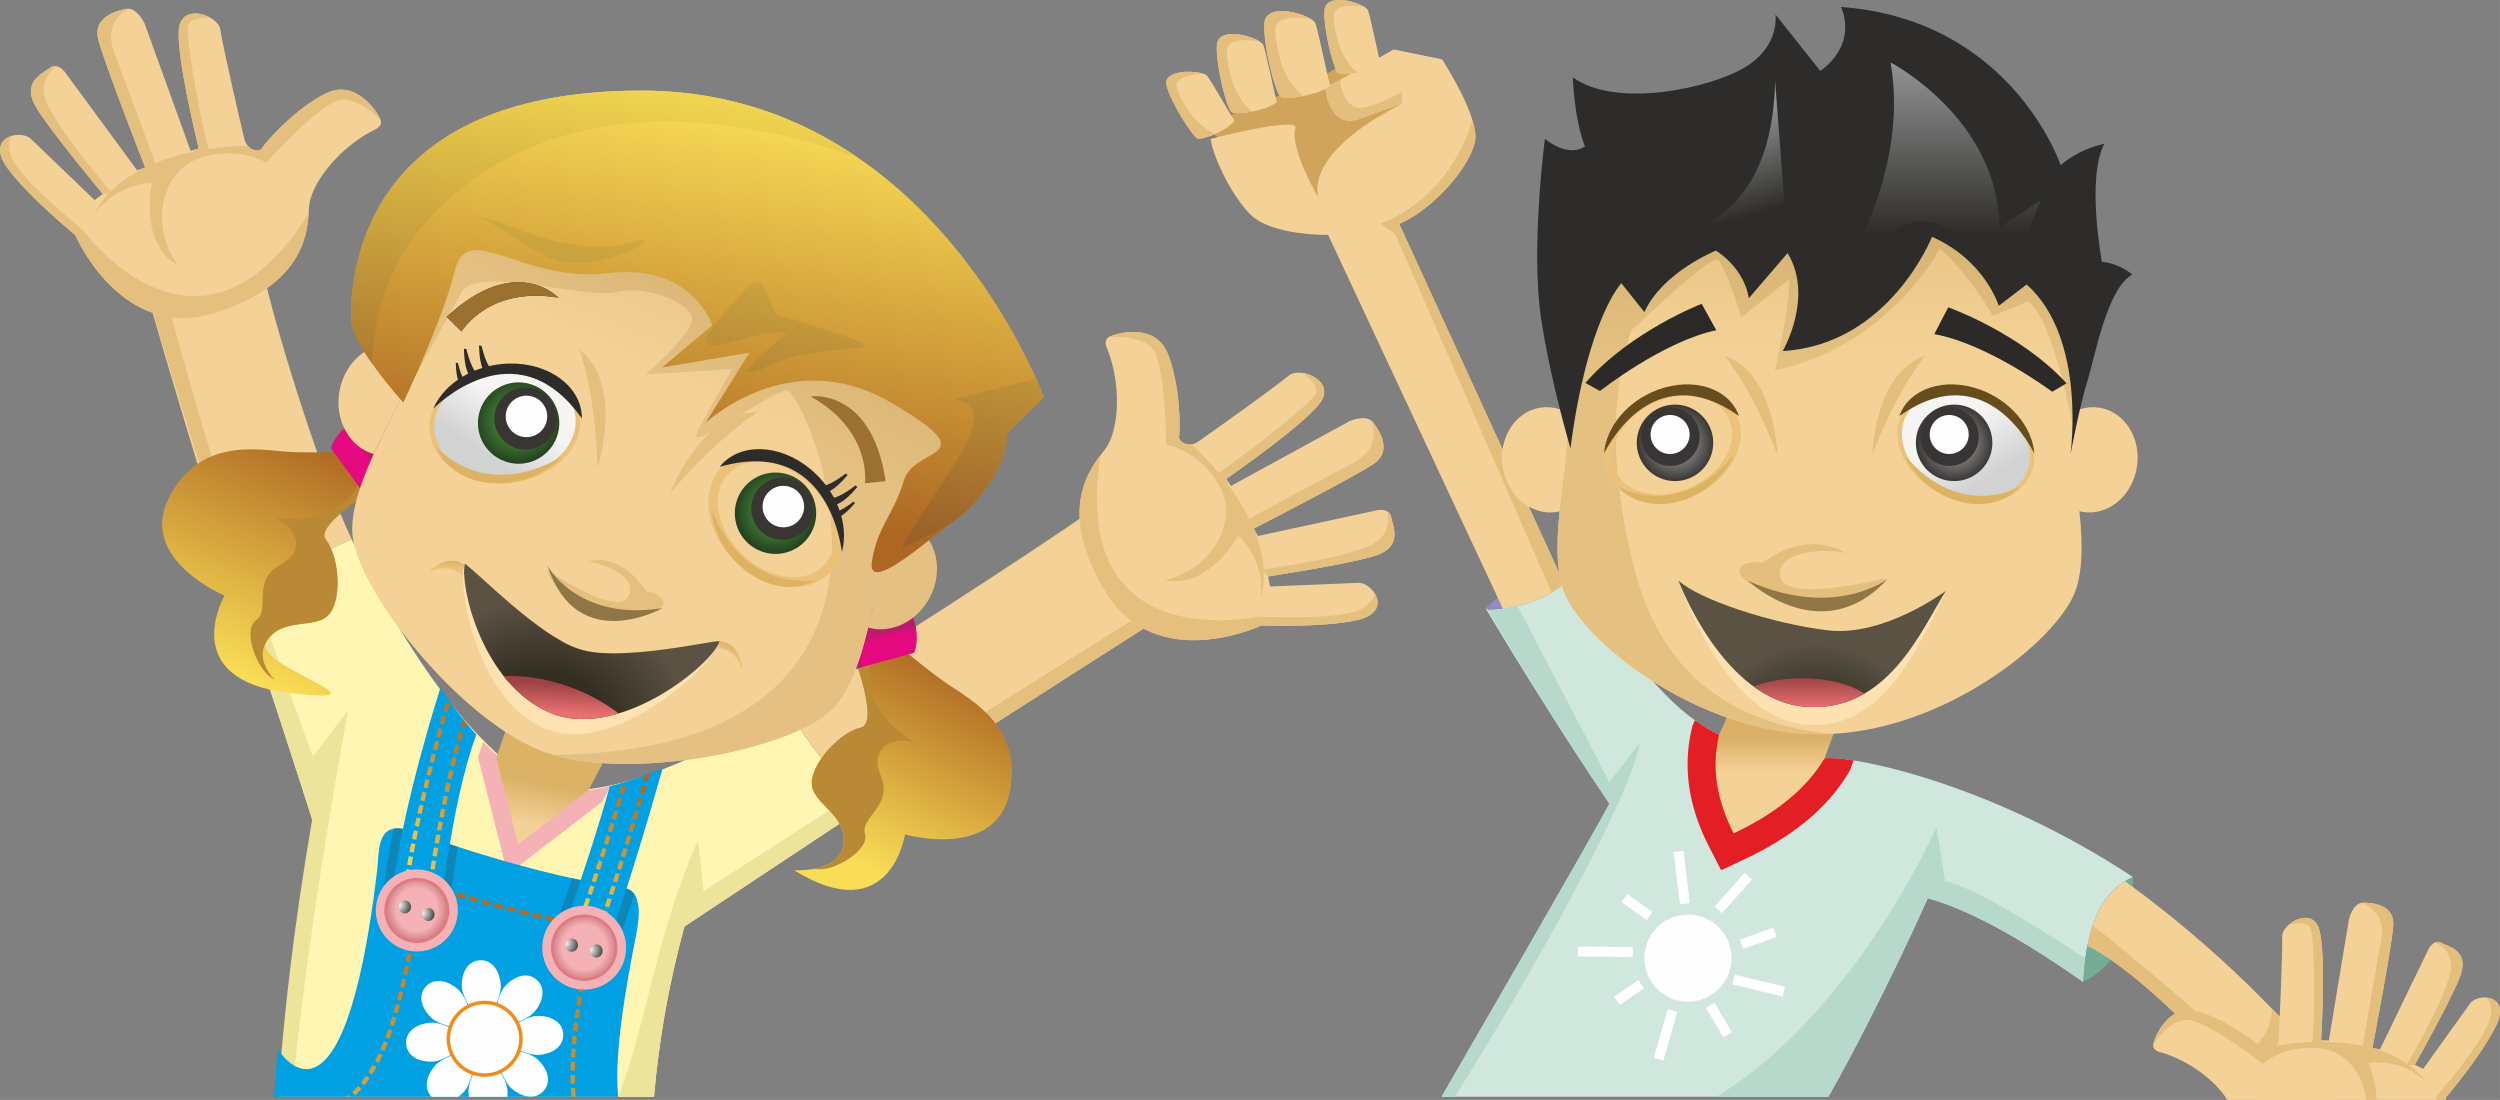 <svg clip-rule="evenodd" fill-rule="evenodd" height="31.589mm" image-rendering="optimizeQuality" shape-rendering="geometricPrecision" text-rendering="geometricPrecision" viewBox="0 0 26240.1 11545.2" width="71.797mm" xmlns="http://www.w3.org/2000/svg" xmlns:xlink="http://www.w3.org/1999/xlink"><rect x="0" y="0" width="26240.1" height="11545.2" fill="#808080" stroke="none"/><linearGradient id="a"><stop offset="0" stop-color="#d1d2d2"/><stop offset=".271" stop-color="#d1d2d2"/><stop offset=".612" stop-color="#f6f5f4"/><stop offset="1" stop-color="#f6f5f4"/></linearGradient><linearGradient id="b" gradientUnits="userSpaceOnUse" x1="21131.8" x2="20136.9" xlink:href="#a" y1="5460.1" y2="3883.3"/><linearGradient id="c" gradientUnits="userSpaceOnUse" x1="18988.3" x2="18988.3" y1="7118.6" y2="7421.7"><stop offset="0" stop-color="#a04346"/><stop offset="1" stop-color="#e86f71"/></linearGradient><linearGradient id="d" gradientUnits="userSpaceOnUse" x1="8309.6" x2="7985" xlink:href="#a" y1="6251.2" y2="4590.1"/><linearGradient id="e" gradientUnits="userSpaceOnUse" x1="4809.1" x2="5789.9" xlink:href="#d" y1="5146.6" y2="3754.7"/><linearGradient id="f" gradientUnits="userSpaceOnUse" x1="19098.2" x2="19098.2" y1="7891.3" y2="324.8"><stop offset="0" stop-color="#f4d297"/><stop offset=".541" stop-color="#f4d297"/><stop offset="1" stop-color="#d7b06a"/></linearGradient><linearGradient id="g" gradientUnits="userSpaceOnUse" x1="19098.1" x2="19098.1" y1="7891.3" y2="324.8"><stop offset="0" stop-color="#e4c181"/><stop offset=".541" stop-color="#e4c181"/><stop offset="1" stop-color="#c39f5e"/></linearGradient><linearGradient id="h" gradientUnits="userSpaceOnUse" x1="5836.6" x2="6957.8" y1="9663.1" y2="8425.8"><stop offset="0" stop-color="#fadd56"/><stop offset="1" stop-color="#ad6722"/></linearGradient><linearGradient id="i" gradientUnits="userSpaceOnUse" x1="16667.3" x2="18440.4" xlink:href="#b" y1="4383.7" y2="4959.7"/><linearGradient id="j" gradientUnits="userSpaceOnUse" x1="20347.7" x2="20347.7" y1="655.4" y2="2987.3"><stop offset="0" stop-color="#919393"/><stop offset=".78" stop-color="#2e2c2a"/><stop offset="1" stop-color="#2e2c2a"/></linearGradient><linearGradient id="k" gradientUnits="userSpaceOnUse" x1="2276.5" x2="3276.7" xlink:href="#h" y1="6992.5" y2="4578.1"/><linearGradient id="l" gradientUnits="userSpaceOnUse" x1="7777.9" x2="7153.5" y1="1108.5" y2="5248"><stop offset="0" stop-color="#efd44f"/><stop offset="1" stop-color="#9a6128"/></linearGradient><linearGradient id="m" gradientUnits="userSpaceOnUse" x1="3943.9" x2="5207.9" xlink:href="#h" y1="8714.5" y2="8048.1"/><linearGradient id="n" gradientUnits="userSpaceOnUse" x1="5879.5" x2="5863.9" y1="7178.4" y2="7481.5"><stop offset="0" stop-color="#9f4245"/><stop offset="1" stop-color="#e87071"/></linearGradient><linearGradient id="o" gradientUnits="userSpaceOnUse" x1="8956.3" x2="10015.4" xlink:href="#h" y1="9043.9" y2="6965.9"/><linearGradient id="p" gradientUnits="userSpaceOnUse" x1="4689.3" x2="4707.4" y1="6115.4" y2="5816.6"><stop offset="0" stop-color="#ebc178"/><stop offset=".541" stop-color="#ebc178"/><stop offset="1" stop-color="#caa156"/></linearGradient><linearGradient id="q" gradientUnits="userSpaceOnUse" x1="18675.9" x2="18675.9" y1="8299.2" y2="7260.4"><stop offset="0" stop-color="#f4d297"/><stop offset=".18" stop-color="#f4d297"/><stop offset=".529" stop-color="#dcb167"/><stop offset="1" stop-color="#dcb167"/></linearGradient><linearGradient id="r" gradientUnits="userSpaceOnUse" x1="5320" x2="8524.3" y1="7957.6" y2="656"><stop offset="0" stop-color="#f3d197"/><stop offset=".541" stop-color="#f3d197"/><stop offset="1" stop-color="#d7af6a"/></linearGradient><linearGradient id="s" gradientUnits="userSpaceOnUse" x1="5613.6" x2="5868.9" y1="8903.2" y2="7651.4"><stop offset="0" stop-color="#f3d197"/><stop offset=".18" stop-color="#f3d197"/><stop offset=".529" stop-color="#dcb267"/><stop offset="1" stop-color="#dcb267"/></linearGradient><linearGradient id="t" gradientUnits="userSpaceOnUse" x1="18316.8" x2="18712" xlink:href="#j" y1="1162.9" y2="2489.4"/><linearGradient id="u" gradientUnits="userSpaceOnUse" x1="7588.8" x2="7748.4" xlink:href="#p" y1="7042" y2="6705.2"/><linearGradient id="v" gradientUnits="userSpaceOnUse" x1="4506" x2="5559.6" xlink:href="#h" y1="13866.2" y2="9403.7"/><linearGradient id="w" gradientUnits="userSpaceOnUse" x1="7796.4" x2="7134.8" xlink:href="#h" y1="1070" y2="5243.9"/><linearGradient id="x" gradientUnits="userSpaceOnUse" x1="5091.2" x2="8749" y1="7825.8" y2="805.2"><stop offset="0" stop-color="#e4c182"/><stop offset=".541" stop-color="#e4c182"/><stop offset="1" stop-color="#c39e5e"/></linearGradient><radialGradient id="y" cx="4374.9" cy="9543.3" fx="4374.9" fy="9543.3" gradientTransform="matrix(1.314 0 0 -1.362 -1375 22544)" gradientUnits="userSpaceOnUse" r="327.7"><stop offset="0" stop-color="#f5b2b6"/><stop offset=".502" stop-color="#f5b2b6"/><stop offset="1" stop-color="#a84c52"/></radialGradient><radialGradient id="z" cx="17580.9" cy="4648" fx="17580.9" fy="4648" gradientTransform="matrix(-1.414 0 0 -1.414 42446 11222)" gradientUnits="userSpaceOnUse" r="358.7"><stop offset="0" stop-color="#727271"/><stop offset=".439" stop-color="#727271"/><stop offset=".8" stop-color="#383534"/><stop offset="1" stop-color="#383534"/></radialGradient><radialGradient id="A" cx="5443.2" cy="4415" fx="5443.2" fy="4415" gradientTransform="matrix(1.33 0 0 -1.33 -1798 10288)" gradientUnits="userSpaceOnUse" r="427.1"><stop offset="0" stop-color="#3b742e"/><stop offset=".439" stop-color="#3b742e"/><stop offset=".8" stop-color="#233f21"/><stop offset="1" stop-color="#233f21"/></radialGradient><radialGradient id="B" cx="20510.5" cy="4648" fx="20510.5" fy="4648" gradientTransform="matrix(-1.414 0 0 -1.414 49518 11222)" gradientUnits="userSpaceOnUse" r="358.7" xlink:href="#z"/><radialGradient id="C" cx="6131.6" cy="9940.7" fx="6131.6" fy="9940.7" gradientTransform="matrix(1.358 0 0 -1.385 -2193 23712)" gradientUnits="userSpaceOnUse" r="335.1" xlink:href="#y"/><radialGradient id="D" cx="8139.6" cy="5361.3" fx="8139.6" fy="5361.3" gradientTransform="matrix(1.256 0 0 -1.33 -2081 12493)" gradientUnits="userSpaceOnUse" r="427.1" xlink:href="#A"/><radialGradient id="E" cx="4185.6" cy="9497.8" fx="4185.6" fy="9497.8" gradientTransform="matrix(2.181 0 0 -2.273 -4942 31086)" gradientUnits="userSpaceOnUse" r="68.2"><stop offset="0" stop-color="#fefefe"/><stop offset="1" stop-color="#2e2c2a"/></radialGradient><radialGradient id="F" cx="5931.5" cy="9903.3" fx="5931.5" fy="9903.3" gradientTransform="matrix(2.226 0 0 -2.279 -7269 32469)" gradientUnits="userSpaceOnUse" r="69.8" xlink:href="#E"/><radialGradient id="G" cx="4431.9" cy="9577.6" fx="4431.9" fy="9577.6" gradientTransform="matrix(2.179 0 0 -2.272 -5226 31340)" gradientUnits="userSpaceOnUse" r="68.2" xlink:href="#E"/><radialGradient id="H" cx="6189" cy="9964.5" fx="6189" fy="9964.5" gradientTransform="matrix(2.227 0 0 -2.279 -7592 32674)" gradientUnits="userSpaceOnUse" r="69.8" xlink:href="#E"/><radialGradient id="I" cx="19048.4" cy="7939.3" gradientTransform="matrix(-1.662 0 0 -1.662 50715 21138)" gradientUnits="userSpaceOnUse" r="1253.3"><stop offset="0" stop-color="#332f22"/><stop offset=".259" stop-color="#332f22"/><stop offset=".569" stop-color="#5a5243"/><stop offset="1" stop-color="#5a5243"/></radialGradient><radialGradient id="J" cx="5686.6" cy="7694.3" gradientTransform="matrix(2.018 0 0 -1.805 -5788 21586)" gradientUnits="userSpaceOnUse" r="1359"><stop offset="0" stop-color="#332e22"/><stop offset=".259" stop-color="#332e22"/><stop offset=".569" stop-color="#5a5243"/><stop offset="1" stop-color="#5a5243"/></radialGradient><path d="m2469.3 6133.2c319.7 972.8 649.5 1959.4 848.2 2599.8-196 1140.9-308.1 2003.5-379 2778.9h3925.8c50.1-577.7 149.2-1161.2 319-1786.9l1902.8-1261.6c-344-303.1-632.5-714.4-837.4-1039.2-896.5 530.6-1780.8 929.2-2393.9 860.1-651.5-138.3-1517.4-1261.8-2163.9-2624.8-442 205.8-870.8 361.9-1221.6 473.7z" fill="#fef6b2"/><path d="m3063 11511.9c169.4-1836 592.3-4061.3 592.3-4061.3l-370 491.3s-316.5-851.1-658.6-1860.1c-49.7 16.6-98.2 32.6-145.4 47.6l523.1 1628.8 272 843.4c-200.5 1167.2-300.3 2084.7-359.5 2910.3z" fill="#ece49b"/><path d="m6864.3 11511.9c50.1-577.7 149.2-1161.2 319-1786.9l1902.8-1261.6c-44-38.7-87.1-79.3-129.2-121.2l-1572.4 1012.4-57.7-534.6c-436.9 974.2-531.2 1891.1-836.1 2691.9z" fill="#ece49b"/><path d="m1553.2 3117.7c168.1 591 626.6 2134.3 916.1 3015.4 350.9-111.7 779.6-267.8 1221.6-473.7-311.2-655.9-748.7-2040.8-909.9-2724.6l-1227.9 182.8z" fill="#f3d197"/><path d="m2626.7 6081.7c-266.6-786.3-725.9-2342.1-885.7-2992-65.1-9.2-114.9 45.6-187.8 28l928.1 3011.6c47.1-15.1 95.7-31 145.4-47.6z" fill="#e4bf7e"/><path d="m9086.1 8463.4 3152.5-2016.7-759.4-1102.9c-648.5 452.8-2388 1581.9-3230.5 2080.5 205 324.8 493.5 736 837.4 1039.2z" fill="#f3d197"/><path d="m9086.1 8463.4 3152.5-2016.7c-58.9-23.6-20.6-72.8-76.7-111.4l-3205 2006.9c42.1 41.9 85.2 82.5 129.2 121.2z" fill="#e4bf7e"/><path d="m6407.8 8250.1c-213.7 51.8-401.2 66.5-552.9 34.2-263.1-55.8-526.9-230.8-783.4-496.5l-54.7 160.9 311.8 1230 992.7-764 86.4-164.5z" fill="#f5b2b6"/><path d="m5208.4 7956.2 229.9 905.9 738.9-568.6 226.4-430.5-1066.1-286.4z" fill="url(#s)"/><path d="m2876.8 11511.9 37.8-501.9s685.1 1140.4 1044-1873.8c22.7-190.2-15.6-540.3 345.4-415.4 433.7 150.2 1350.7 464.1 2241.3 599.5 118.4 18.1 204.7 122.6 131.7 492.2-96.6 487.9-236 1235.4-188.5 1699.5h-3611.8z" fill="#00a0e3"/><path d="m6006.1 9219.1c178 39 359.1 73.7 539.3 101.1 44.5 6.8 84.4 25.8 113 66.4-89.3 275.5-184.4 547-288 807.5l-31.4 78.8-639.9-195.9 33.9-91.4c93.5-252.1 185.6-508.2 273-766.4z" fill="#0e86b8"/><path d="m4304.1 8720.7c129 44.7 300.3 103.8 501.1 168.3-45.5 279.4-78.8 555.6-101.9 800.7l-10.1 106.3-694.4-171.9 6.1-77.7c21.7-271.1 66.8-558.2 126.6-848.6 43.9-8 100.2-1.9 172.5 22.9z" fill="#0e86b8"/><path d="m4409.7 9243.9h-.1-.2-.2-.2-.7c-15.2.4-24.1 10.9-23.6 22.3l-.4 3-.5 5.5-.1.2 3.7.4c2.5 4.8 6.8 9.4 13.3 12.8l3.5-10.8 11.4 1.4-14.9 9.4 6.5 1.9 6.2 2.2 6.3 2 6.4 2.1 6.3 2 6.4 2.1 6.3 2 6.3 2.1 6.5 2 6.2 2 6.5 2 6.4 2.2.5.1 14.1-43.8-.7-.1-6.4-2.1-6.4-1.9-6.3-2.1-6.4-2.1-6.1-2.1-6.3-2-6.4-2-6.2-2.2-6.4-2-6.3-2.1-6.3-2.2-6.3-2c-1.9-.3-3.7-.4-5.4-.5zm111.7 83.2 6.4 2.1 6.4 2.1 6.3 1.9 6.3 2 6.4 2 6.5 2 6.3 2 6.4 2 6.3 2 6.4 2 6.2 2 6.6 2 6.4 2 4.9 1.7 13.6-44-5-1.6-6.3-2-6.3-2-6.5-1.9-6.2-2.1-6.5-2-6.2-1.9-6.4-2.1-6.3-2-6.5-1.9-6.4-2.1-6.2-1.9-6.4-2-6.4-2zm-143.8-2-.7 5.6-.7 5.7-.7 5.6-.7 5.6-.8 5.4-.6 5.7-.7 5.7-.8 5.6-.7 5.6-.9 5.6-.6 5.6-.7 5.6-.8 5.8-.7 5.6-.8 5.5-.3 2.3 45.6 6 .4-2.2.7-5.7.6-5.7.8-5.6.8-5.6.6-5.8.8-5.5.7-5.6.8-5.6.6-5.7.8-5.6.7-5.8.7-5.6.8-5.6.7-5.6.8-5.6.4-4.8-45.6-5.7-.5 4.6zm275.5 43.4 2.3.7 6.5 2 6.2 1.8 6.5 2.1 6.4 1.9 6.5 1.9 6.4 2 6.4 1.9 6.4 2 6.5 1.9 6.4 2 6.4 1.9 6.5 1.9 6.4 2 2.4.7 13.2-44.1-2.3-.8-6.3-2-6.5-1.8-6.5-2-6.4-1.9-6.2-1.8-6.6-2-6.5-2.1-6.3-1.8-6.4-2-6.5-1.9-6.1-2-6.6-2-6.3-1.9-2.3-.8-13.6 44.1zm132.2 40 5 1.4 6.3 2 6.6 1.9 6.4 1.9 6.5 1.9 6.4 1.8 6.4 2 6.4 1.9 6.6 1.8 6.4 1.9 6.5 2 6.5 1.9 6.5 1.8 6 1.8 12.7-44.1-5.8-1.8-6.6-1.8-6.3-1.8-6.5-1.9-6.4-1.9-6.4-1.9-6.4-1.9-6.5-2-6.4-1.9-6.6-1.8-6.4-1.9-6.3-2-6.5-1.8-5.1-1.5-13 44.1zm132.7 38.8 1.4.5 6.5 1.8 6.3 1.9 6.6 1.8 6.4 1.9 6.4 1.9 6.6 1.8 6.4 1.8 6.4 1.9 6.6 1.9 6.3 1.8 6.6 1.9 6.5 1.7 6.5 2 3.1.8 12.6-44.3-3.4-1-6.4-1.9-6.5-1.7-6.4-2-6.5-1.9-6.4-1.8-6.5-1.8-6.5-1.9-6.3-1.8-6.5-1.9-6.5-1.8-6.2-1.9-6.5-1.9-6.5-1.8-1.1-.3-12.8 44.1zm133 37.6 4 1.1 6.7 1.8 6.4 1.8 6.3 1.8 6.7 1.6 6.4 1.9 6.4 1.7 6.4 1.7 6.7 1.9 6.5 1.7 6.4 1.8 6.4 1.7 6.5 1.8 6.4 1.8.8.1 11.9-44.4-.6-.1-6.4-1.8-6.5-1.7-6.5-1.9-6.5-1.7-6.4-1.9-6.4-1.8-6.4-1.6-6.5-1.9-6.4-1.6-6.4-1.9-6.5-1.9-6.5-1.6-6.3-1.8-4.1-1.1-12.4 44.3zm-690.8-25.1-.7 5.6-.8 5.8-.7 5.4-.9 5.7-.6 5.6-.9 5.5-.7 5.7-.8 5.7-.7 5.6-.7 5.7-1 5.6-.6 5.6-.8 5.7-.8 5.6-.7 5.6-.5 3.8 45.4 6.7.6-4 .7-5.6.8-5.6.9-5.7.6-5.7 1-5.6.7-5.6.8-5.7.7-5.6.8-5.5.8-5.8.8-5.5.8-5.6.9-5.6.6-5.6.8-5.7.5-2.9-45.8-5.9-.4 2.6zm836 17.1-11.9 44.5h.3l6.4 1.7 6.5 1.8 6.5 1.7 6.5 1.7 6.5 1.8 6.4 1.6 6.4 1.8 6.5 1.6 6.4 1.8 6.6 1.8 6.4 1.6 6.6 1.6 6.4 1.8 4.7 1.4 11.6-44.6-4.5-1.3-6.5-1.6-6.5-1.8-6.5-1.7-6.5-1.6-6.4-1.8-6.3-1.7-6.5-1.8-6.6-1.7-6.4-1.8-6.5-1.7-6.5-1.7-6.4-1.6-6.3-1.8zm121.6 79.5 2.6.7 6.5 1.6 6.4 1.7 6.6 1.8 6.3 1.5 6.6 1.7 6.4 1.6 6.6 1.6 6.4 1.6 6.4 1.6 6.5 1.7 6.4 1.6 6.4 1.6 6.6 1.6 2.8.7 11.2-44.6-2.7-.6-6.7-1.7-6.4-1.6-6.5-1.6-6.4-1.6-6.5-1.7-6.4-1.6-6.5-1.8-6.4-1.5-6.4-1.7-6.5-1.6-6.3-1.6-6.5-1.7-6.4-1.7-2.5-.5-11.7 44.4zm134.1 33.9 4.1 1 6.5 1.6 6.6 1.6 6.3 1.5 6.5 1.7 6.5 1.6 6.4 1.5 6.4 1.6 6.5 1.6 6.5 1.5 6.5 1.6 6.4 1.5 6.6 1.6 6.5 1.6 1.4.3 10.7-44.7-1.5-.4-6.3-1.5-6.5-1.5-6.4-1.7-6.6-1.5-6.1-1.5-6.6-1.6-6.3-1.5-6.4-1.5-6.5-1.7-6.4-1.7-6.5-1.5-6.5-1.6-6.3-1.5-4.2-1-11.1 44.6zm134.3 32.6 5.1 1.2 6.4 1.6 6.4 1.5 6.4 1.5 6.5 1.5 6.4 1.5 6.4 1.5 6.3 1.4 6.5 1.5 6.3 1.5 6.4 1.5 6.4 1.5 6.3 1.4 6.5 1.5 1.1.3 10.3-44.8-1.1-.3-6.3-1.4-6.5-1.6-6.4-1.5-6.5-1.5-6.2-1.4-6.5-1.5-6.4-1.5-6.3-1.5-6.4-1.5-6.2-1.5-6.6-1.5-6.3-1.6-6.5-1.5-5.1-1.1-10.6 44.7zm-1244.7-28.1-.8 5.7-.7 5.6-.9 5.8-.9 5.5-.7 5.6-.9 5.7-.9 5.6-.8 5.7-.8 5.5-.8 5.7-.8 5.7-.9 5.6-.8 5.5-.8 5.7-1 5.7-.8 5.3 45.5 6.8 1-5.2.8-5.6.8-5.7.9-5.8.8-5.6.8-5.6.9-5.6.8-5.7.8-5.7.8-5.6.8-5.7.9-5.7.7-5.6.9-5.5.8-5.8.8-5.6.3-1.3-45.7-6.7zm1379.4 59.2 5 1.2 6.5 1.4 6.4 1.4 6.3 1.5 6.4 1.4 6.5 1.5 6.3 1.5 6.4 1.3 6.4 1.5 6.4 1.4 6.3 1.4 6.3 1.4 6.4 1.5 6.3 1.4 1.9.3 9.8-44.9-1.7-.4-6.4-1.5-6.3-1.3-6.4-1.5-6.5-1.4-6.3-1.4-6.2-1.4-6.5-1.4-6.4-1.5-6.4-1.4-6.3-1.5-6.3-1.5-6.5-1.5-6.3-1.4-5-1.2-10.2 44.9zm135 29.8 4 .8 6.4 1.4 6.2 1.2 6.4 1.4 6.3 1.4 6.4 1.3 6.4 1.4 6.2 1.4 6.3 1.4 6.4 1.4 6.4 1.2 6.2 1.5 6.4 1.4 6.3 1.2 3.7.8 9.2-45.1-3.7-.8-6.1-1.3-6.5-1.4-6.3-1.3-6.3-1.2-6.3-1.4-6.2-1.2-6.4-1.4-6.3-1.4-6.3-1.3-6.3-1.4-6.4-1.2-6.3-1.5-6.3-1.3-4.1-.9-9.6 44.9zm135.3 28.3 1.7.3 6.1 1.3 6.4 1.3 6.3 1.4 6.2 1.2 6.4 1.2 6.3 1.2 6.2 1.2 3.8.7 1.2.4 1.2.1 6.3 1.3h-.1l19.8 3.9-.2-.1 9 1.7h-.1l3.8.8 9-45.1-5.3-.9h.1l-8.7-1.7h.1l-19.8-3.8h.1l-4.9-1-6.2-1.4-6.5-1.1-6.1-1.3-6.4-1.2-6.1-1.2-6.3-1.3-6.2-1.4-6.4-1.2-1.7-.4-9.1 45.2zm135.3 26.8 1.5.2h-.1l3.4.5 3.5.7h-.1l2.2.4 2.1.4 3.5.7h-.1l2.2.4h-.2l2.2.3 2.1.5v-.1l2.1.4h-.1l3.5.7h-.1l2 .4h-.1l2.2.3h-.2l2.2.4h-.1l2.2.3 2 .4h-.1l2.9.4 2 .4h-.1l2.2.4-.1-.1 2.2.5 2 .4h-.1l2.9.4h-.2l2.1.5-.1-.1 2.2.4-.2-.1 2.8.5 2.2.4-.2-.1 2.7.5 2.1.4v-.1l3 .6h-.3l2.9.5h-.1l2 .3h-.1l2.8.6 2.8.4h-.1l2.9.5h-.1l2.9.6h-.1l2.8.4 2.7.5h-.1l2.4.4 4.1-22.6-.5 2.8 22.3 5 .7-2.9c2.6-16.3-7.1-25.3-18.2-27.3l-.2-.4v.4-.4l-1.2-.1.1.1-2.8-.5h.1l-2.9-.6h.1l-2.9-.4h.1l-2.9-.5h.3l-2.9-.5-2.8-.5h.1l-2.1-.3h.1l-2.9-.5h.2l-2.9-.5h.2l-2.2-.5-2.6-.5.1.1-2-.3-2.9-.5h.1l-2.2-.4h.1l-2.1-.3h.1l-2.9-.6h.1l-2.2-.4h.1l-2.1-.3-2.2-.5-2-.4-2.8-.5-2-.3-2.2-.5.1.1-2.2-.4-1.9-.4-2.1-.4-2-.3v.1l-3.3-.8v.1l-2.2-.4h.1l-2.1-.4-2-.4v.1l-2.1-.4-3.5-.7-2-.3-2.2-.4h.1l-3.5-.7h.1l-3.5-.6-9 45.2zm-1806.1-3.6-.8 5.6-1 5.6-.8 5.7-1 5.6-.8 5.6-.9 5.7-.9 5.5-.9 5.7-.8 5.6-1 5.6-1 5.7-.8 5.5-.9 5.7-1 5.6-.8 5.4-.3 1.1 45.4 7.6.2-1 .9-5.7 1-5.6.8-5.7.9-5.6.9-5.7 1.1-5.6.8-5.7 1-5.6.8-5.6.9-5.7 1-5.4 1-5.7.8-5.7.8-5.7.9-5.7.8-5.6-45.5-6.9-.8 5.5zm1867.5 43.3-.7 3.3-.7 3.1-.7 3.2-.8 3.3-.5 3.1-.7 3.1-.7 3.3-.8 3.2-.7 3.4-.6 3.1-.7 3-.7 3.2-.8 3.4-.5 3.1-.6 2.9-.7 3.3-.7 3.4-.5 3.2-.7 3.1-.7 3.2-.7 3.2-.5 3.1-.7 3.1-.7 3.2-.7 3.2-.4 3.1-.9 3.3-.4 1.6 45.2 9.4.3-1.7.7-3 .6-3.3.6-3.1.7-3.3.7-3.1.6-3.1.7-3.3.7-3.1.7-3.2.8-3.1.4-3.1.7-3.1.8-3.4.7-3.2.5-3 .7-3.2.8-3.3.7-3.2.4-2.9.7-3.3.9-3.1.6-3.2.7-3.3.6-3.1.6-3.1.7-3.3.7-3.1.5-2.9-45-9.7zm-1889.6 91-.9 5.6-1.1 5.6-.9 5.5-1 5.7-1 5.5-1 5.6-1 5.6-.9 5.6-1 5.4-1 5.7-1 5.6-1 5.6-1.1 5.6-.8 5.6-1.2 5.5-.3 2.7 45.2 8.2.4-2.7 1.1-5.6.9-5.6 1.1-5.7 1-5.7 1.1-5.6.9-5.5 1-5.6.9-5.6 1-5.6 1.1-5.6.9-5.7 1-5.6.9-5.6 1-5.6 1-5.6.7-4.1-45.4-7.6-.7 3.9zm1861.6 42.4-.7 3.1-.7 3.2-.6 3.2-.6 3.1-.6 3.2-.5 3-.8 3.3-.6 3.2-.6 3.1-.6 3.4-.6 3-.7 3.1-.5 3.1-.8 3.3-.7 3.4-.6 3-.7 3.2-.6 3.3-.6 2.9-.7 3.2-.5 3.4-.7 3.2-.5 2.9-.6 3.3-.7 3.4-.5 3.1-.7 3.1-.5 3.3-.1.4 45.1 8.7.2-.4.6-3.2.6-3.3.5-3.1.6-3 .7-3.3.6-3.4.7-3.1.6-3.1.7-3.1.6-3.4.5-3 .8-3.1.7-3.4.4-3 .9-3.1.5-3.2.5-3.3.6-3.4.7-2.9.7-3.2.5-3.1.7-3.1.6-3.3.7-3.1.6-3.1.7-3.2.7-3 .7-3.3.1-.9-45.3-9.1v.8zm-1885.6 91.2-1.1 5.6-1 5.7-1.1 5.4-1 5.4-1.1 5.6-1 5.5-1.2 5.7-1 5.5-1 5.5-1.2 5.5-1 5.5-1.1 5.6-1.1 5.6-1 5.4-1.2 5.6-.9 5 45.2 8.8 1-4.9 1-5.6 1.1-5.6 1.2-5.5.9-5.6 1.3-5.6 1-5.6 1.1-5.4 1.1-5.7 1-5.5 1.1-5.5.9-5.6 1.3-5.7.9-5.4 1.1-5.6 1-5.5.4-2.4-45.3-8.2zm1858.5 45.6-.4 3.1-.6 3.1-.6 3.2-.7 3.2-.5 3.3-.5 2.9-.7 3.4-.5 3.2-.7 3-.7 3.3-.6 3.1-.5 3.2-.5 3.1-.7 3.2-.6 3.2-.6 3.3-.6 3.1-.4 3.3-.6 3.1-.7 3.2-.6 3.3-.5 3-.7 3.2-.5 3.3-.5 3-.7 3.1-.5 3.5-.6 2.8 45.3 8.2.6-3 .4-3 .6-3.2.5-3.4.6-2.9.5-3.3.6-3.3.6-3 .6-3.1.4-3.2.7-3.1.6-3.1.6-3.3.7-3.2.6-3.1.4-3.3.7-3.1.5-3.2.6-3 .6-3.4.6-3.1.6-3.1.6-3.3.7-3.2.5-3 .7-3.3.7-3.3.4-3.1.4-1.8-45.2-8.5-.4 1.9zm-1885.5 92.3-1.2 5.5-1.2 5.5-1 5.6-1.2 5.3-1.1 5.6-1.2 5.6-1.1 5.4-1.2 5.5-1.1 5.5-1.1 5.4-1.3 5.4-1 5.5-1.3 5.6-1.1 5.4-1.1 5.5-.5 2.5 45 9.6.5-2.4 1.1-5.4 1.2-5.5 1.2-5.6 1.1-5.5 1.3-5.4 1.1-5.6 1.2-5.5 1.3-5.6 1-5.7 1.2-5.3 1.1-5.5 1.3-5.7 1.2-5.4 1.1-5.6 1.1-5.4 1-5.2-45.1-9.1-1 4.9zm1860.5 44-.6 3.3-.5 3.3-.5 3.2-.7 3-.5 3.2-.6 3.1-.7 3.4-.5 3.1-.5 3.2-.6 3-.6 3.1-.6 3.3-.4 3.2-.6 3-.6 3.3-.4 3.1-.6 3.4-.5 3.1-.5 3.1-.6 3.3-.7 3.1-.4 3.1-.5 3.2-.6 3.2-.5 3-.4 3.2-.7 3.2-.4 3 45.4 7.5.4-2.7.5-3 .5-3.2.6-3.2.5-3.1.5-3.1.6-3.3.5-3.1.5-3.1.6-3.2.4-3.1.7-3.2.5-3.2.4-3 .6-3.3.6-3.2.5-3.1.6-3.2.7-3.3.5-3.1.4-3 .7-3.3.6-3.2.5-3.1.7-3.3.4-3.2.5-3 .6-3.3.4-2.5-45.3-8-.5 2.3zm-1888.6 87.1-1.2 5.4-1.2 5.4-1.2 5.4-1.2 5.4-1.2 5.4-1.3 5.5-1.3 5.3-1.1 5.4-1.5 5.4-1.2 5.4-1.4 5.3-1.2 5.3-1.3 5.4-1.3 5.5-1.2 5.3-1.2 5.2-.4 1.4 44.7 10.8.5-1.4 1.2-5.4 1.4-5.6 1.1-5.3 1.3-5.3 1.2-5.6 1.4-5.4 1.3-5.4 1.2-5.4 1.2-5.5 1.3-5.4 1.2-5.4 1.1-5.4 1.4-5.4 1.2-5.6 1.3-5.4 1-5.4.5-1.6-44.8-10.1-.4 1.7zm1865.3 49.3-.4 3-.5 3-.7 3.4-.5 3.1-.5 3.4-.4 3.1-.5 3.1-.4 3.1-.6 3-.5 3.2-.5 3.2-.4 3.1-.7 3.4-.4 3.1-.6 3-.6 3.1-.5 3.3-.4 3.2-.5 3-.5 3.3-.5 3.1-.3 3-.7 3.4-.3 3.2-.6 3.1-.4 3.2-.6 3-.4 3.1v.2l45.4 7.2v-.3l.6-3.1.4-3.2.6-3.1.4-3.1.6-3.1.4-3 .6-3.3.4-3.2.4-2.9.7-3.3.4-3.1.5-2.9.3-3.2.6-3.4.5-3.1.4-3 .5-3 .5-3.3.6-3.1.4-3 .6-3.2.5-3.3.5-3.3.5-2.9.5-3.2.4-3 .6-3.1.5-3.3.4-2.4-45.4-7.5-.3 2.5zm-1897 85.3-1.4 5.4-1.4 5.2-1.3 5.3-1.3 5.4-1.3 5.3-1.4 5.4-1.5 5.4-1.2 5.2-1.4 5.3-1.3 5.3-1.4 5.2-1.4 5.4-1.5 5.3-1.4 5.3-1.3 5.3-1.5 5.3-.2 1.4 44.3 11.5.3-1.4 1.4-5.2 1.4-5.4 1.4-5.3 1.3-5.4 1.5-5.3 1.3-5.4 1.4-5.3 1.4-5.3 1.5-5.4 1.2-5.3 1.4-5.4 1.4-5.2 1.4-5.5 1.2-5.3 1.4-5.4 1.4-5.3.6-2.6-44.6-11-.6 2.4zm1875.5 50.1-.4 3.1-.5 3.1-.5 3.2-.5 3.2-.5 3.2-.4 3-.6 3.1-.4 3.2-.5 3.1-.4 3.1-.5 3.2-.5 3.1-.3 3.2-.5 3.1-.4 3.2-.6 3.2-.4 3.1-.5 3-.5 3-.4 3.1-.5 3.4-.3 3.1-.6 2.9-.4 3.4-.3 3-.5 3-.8 6.1-.4 2.2 45.4 6.8.4-2.3.8-6.2.5-3.1.5-3 .3-3 .7-3.3.4-3.1.3-2.9.6-3.2.4-3.1.4-3.3.5-3.1.4-3 .4-3 .5-3.2.5-3.3.5-3 .4-3.1.5-3.1.3-3.1.5-3.1.4-3.2.5-3.1.4-3.2.6-3 .3-3 .6-3.1.5-3.3.1-1.3-45.6-6.8-.2 1.2zm-1909.7 82.2-1.6 5.3-1.5 5.3-1.3 5-1.5 5.2-1.4 5.4-1.6 5.1-1.4 5.3-1.5 5.2-1.5 5.3-1.5 5.2-1.5 5.2-1.5 5.1-1.6 5.4-1.4 5.1-1.5 5.1-1.4 5.3-.9 3.1 44.2 12.8.8-3.1 1.5-5.3 1.6-5.2 1.4-5.3 1.5-5.1 1.4-5.2 1.6-5.3 1.4-5.3 1.5-5.3 1.5-5.2 1.4-5.3 1.5-5.3 1.5-5.3 1.5-5.3 1.5-5.3 1.3-5.1 1.5-5.4.5-1.8-44.4-11.9-.3 1.5zm1889.6 55.8-.7 6.6-1 6.4-.9 6.5-1 6.7-1 6.5-.8 6.7-1 6.7-.9 6.7-.8 6.9-1 6.7-1 6.8-.9 6.9-.8 6.8-.3 2 45.8 6 .1-2 .9-6.9 1-6.7.9-6.7.9-6.8.8-6.7 1-6.7.9-6.7.9-6.6.9-6.6.8-6.5 1-6.6.8-6.4 1.1-6.4.3-2.6-45.6-6.4-.4 2.6zm-1928 77.7-1.3 3.8-1 3.9-1.3 3.8-1.1 3.8-1.2 3.8-1.1 3.9-1.1 3.7-1.4 4-1.1 3.9-1.2 3.9-1.3 3.7-1.2 3.8-1.3 4.2-1.1 3.9-1.4 3.7-1.2 3.9-1.2 4-1.2 3.9-1.1 3.8-1.4 3.9-1.3 4-.8 2.9 43.7 14.2.9-2.9 1.4-3.9 1.3-3.9 1.4-4.1 1.2-3.8 1.3-3.9 1.2-3.9 1.3-4 1.2-4 1.3-3.7 1.3-4.1 1.1-4 1.2-3.8 1.2-4 1.2-3.8 1.2-3.9 1.1-3.9 1.4-4 1.2-3.8 1-3.8 1.3-3.9 1.1-3.8 1.2-3.3-44.2-13.1-1 3zm1910 58-1 7.2-.8 7.2-.9 7.1-.9 7.1-.8 7.2-.8 7.3-.9 7.2-.8 7.3-.8 7.4-.7 7.3-.9 7.3-.8 7.4-.5 3.7 45.7 4.9.5-3.6.8-7.2.9-7.3.8-7.3.8-7.3 1-7.1.7-7.4.9-7.1 1-7.2.7-7.2.9-7.1.9-7.1.9-6.9.1-1.2-45.6-5.7-.2 1zm-1951 70.8-1.4 3.9-1.3 4-1.5 3.9-1.3 4-1.4 4-1.5 4.1-1.2 3.9-1.4 4-1.4 3.8-1.4 4.1-1.5 4.1-1.4 3.9-1.3 3.9-1.5 4.1-1.5 4-1.5 4-1.5 3.9-1.4 4-1.5 4.1-1.6 3.8-1.6 4.1-.3 1.4 43.1 16.1.5-1.4 1.5-4 1.6-4.1 1.4-4.1 1.5-4 1.5-4.2 1.4-4 1.6-4 1.5-4.1 1.5-4.1 1.4-4.1 1.4-4 1.4-3.9 1.4-4 1.5-4.1 1.5-4.1 1.4-4.1 1.3-3.9 1.3-4 1.4-4 1.5-4.1 1.2-4 .5-1-43.6-14.9-.3 1.2zm1935.1 68.5-.7 7.7-.7 7.6-.7 7.5-.8 7.6-.8 7.6-.8 7.6-.5 7.7-.6 7.7-.9 7.8-.5 7.7-.8 7.7-.3 4.9 45.8 3.9.3-4.9.7-7.7.8-7.8.7-7.5.7-7.6.6-7.6.7-7.5.7-7.6.8-7.6.6-7.6.8-7.5.7-7.5.3-2.7-45.7-4.8-.5 2.9zm-1983.1 63-1.6 3.9-1.6 4-1.6 3.9-1.6 4.3-1.5 3.9-1.7 3.8-1.5 3.9-1.8 4.1-1.6 3.8-1.6 4-1.7 4-1.5 3.9-1.7 4.1-1.6 3.9-1.8 4-1.6 4-1.8 3.8-1.7 4.1-1.8 3.9-1.8 4.1-.3.6 42.2 18.3.4-.7 1.6-4.1 1.7-4 1.8-4 1.7-4.1 1.8-4.1 1.6-3.9 1.7-4.2 1.6-4 1.8-4.1 1.6-4.1 1.8-4 1.4-4.1 1.8-4 1.5-4 1.8-4.1 1.7-4.2 1.6-3.9 1.6-3.9 1.7-4.2 1.5-4.1 1.6-3.9-42.8-16.8-1.5 4.1zm1971 75.9-.5 7.9-.4 7.9-.6 7.9-.5 7.8-.5 8-.4 7.9-.5 8-.4 7.9-.5 8-.4 8-.4 7.9v1.5l46 2.3v-1.4l.4-7.9.3-7.9.5-8 .4-7.9.5-7.7.5-7.9.5-7.7.5-7.9.5-7.8.7-7.9.5-7.7.2-3.6-45.9-3.4-.3 3.6zm-2023.4 47-1.8 3.8-1.9 4.1-1.8 3.8-1.8 3.9-2 4.1-1.9 3.8-1.8 3.8-1.9 3.9-1.8 4-1.9 3.8-2.1 3.9-1.9 3.9-1.8 3.7-1.9 3.9-2 3.9-1.9 3.8-1.9 3.8-1.9 3.8-2 3.9-2 3.8-1.5 2.8 40.8 21.2 1.4-2.8 2.1-3.9 2-4 2-3.8 2-4.1 2-3.8 1.9-3.9 2-3.9 2-4.1 1.9-3.9 2-3.9 1.9-3.9 1.9-4.1 1.9-4 2-3.9 1.9-4.1 1.8-3.9 1.9-4.1 1.9-4.1 1.9-3.8 1.9-4.1.6-1.3-41.8-19.2-.6 1.2zm2016 88.4-.4 8-.2 8.2-.3 8-.4 8.1-.1 8-.3 8.2-.1 8-.2 8.2-.2 8-.2 8.2v8.1 3.3l46 .4v-3.1l.1-8 .2-8 .1-8.1.1-7.8.1-8 .2-7.9.3-7.9.2-8 .3-8 .1-7.9.4-8v-.4l-45.9-1.8v.5zm-2078.5 34.7-2 3.8-2.2 3.7-2 3.7-2.2 3.8-2 3.7-2.2 3.7-2.3 3.7-2 3.8-2.2 3.6-2.2 3.8-2 3.4-2.3 3.7-2.3 3.8-2.2 3.7-2.2 3.5-2.2 3.7-2.3 3.7-2.3 3.6-2.3 3.6-2.3 3.8-.9 1.4 38.9 24.6 1-1.6 2.3-3.8 2.3-3.7 2.4-3.8 2.2-3.7 2.4-3.7 2.2-3.7 2.4-3.9 2.2-3.7 2.2-3.6 2.3-4 2.2-3.7 2.3-3.9 2.2-3.8 2-3.8 2.3-3.8 2.2-3.8 2.2-3.8 2.2-3.8 2.2-3.9 2.1-3.8 1.6-2.8-40.1-22.3-1.7 2.8zm2075.9 103.8v7.3l.2 8.1.1 8.1v8.2l.1 8 .2 8.1.1 8.2.3 8 .2 8.2.1 8.1.3 8 .3 4.3 45.9-1.7-.1-4.1-.3-8-.3-8-.3-8-.2-8-.1-7.9-.2-8.1-.2-8-.1-8v-8-7.9l-.1-7.3-46 .3zm-2147.8 12.1-2.3 3.5-2.5 3.5-2.4 3.5-2.3 3.4-2.6 3.3-2.3 3.5-2.6 3.4-2.4 3.5-2.4 3.3-2.6 3.5-2.6 3.4-2.6 3.3-2.4 3.4-2.5 3.4-2.6 3.1-2.7 3.5-2.4 3.1-2.6 3.3-2.6 3.3-2.7 3.3-1.4 1.8 35.8 28.8 1.4-1.8 2.7-3.3 2.7-3.4 2.9-3.4 2.6-3.6 2.6-3.4 2.6-3.4 2.8-3.6 2.6-3.4 2.5-3.4 2.6-3.5 2.6-3.5 2.6-3.6 2.6-3.4 2.6-3.6 2.6-3.5 2.5-3.6 2.6-3.6 2.5-3.5 2.5-3.6 2.5-3.7 2.3-3.3-38-25.9-2.2 3.1zm-82.1 105.6-2.8 3.1-2.9 3.1-2.7 3.1-2.7 2.9-3 3.1-2.7 3.1-2.7 2.9-2.9 3.1-2.8 2.8-2.9 3-3 3.1-2.7 2.9-2.9 3-2.8 2.9-3.1 2.9-2.7 3-3 2.8-3 3-2.8 2.6-3.1 3-2.8 2.9-.7.5 31.8 33.3.4-.5 3.1-3 3.1-2.9 3.2-3 3.1-3 2.9-2.9 3.3-3.2 2.9-3 3-3 3.1-3 3.1-3.2 2.9-3.1 3-3 3.1-3.3 3-3.3 3-3.1 2.8-3.2 3-3 3-3.3 2.7-3.2 2.9-3.2 2.9-3.3 1.8-2-34.6-30.3-1.6 1.9zm2233.8 21.4.3 6.1.4 8.1.5 8.1.5 8.2.6 8 .5 8.2.5 7.9.7 8.1.7 8.1.7 7.9.8 8 .3 3.5h25.4l20.6-2-.6-5.8-.7-7.7-.7-7.8-.7-8.1-.5-7.7-.6-8-.7-8-.4-7.8-.5-7.9-.5-7.9-.5-7.9-.3-6.2-45.9 2.6zm-2330.4 73.3-3.2 2.6-3.1 2.6-3.1 2.6-3.3 2.7-3 2.4-3.2 2.4-1.7 1.5h39.3l-16-19-2.6 2.2z" fill="url(#v)"/><path d="m4999.5 7711c-128.2-142.2-254.6-306.6-377.6-489.7-136.2 433.6-461.3 1533.7-525.1 2332.5l514.8 127.3s114-1232.7 387.9-1970.1z" fill="#00a0e3"/><path d="m6955.1 8064.2c-198.8 83-385 147.1-554.7 187.6-212.8 779.1-581 1765.6-581 1765.6l465.5 142.7c240.4-605.1 541.3-1640.2 670.2-2095.9z" fill="#00a0e3"/><path d="m6768.1 8138.1-1.2 4.9-2.1 7.2-2 7.2-2.2 7.1-1.9 7.2-2 7.2-2.2 7.3-1.9 6.9 44.2 12.7 2-6.9 2-7.3 2.2-7 2.1-7.4 2-7.3 2.1-7.1 2-7.2 2-7.1 2.2-7.2 1.9-7.2 2-7 1.9-7.1.7-2.4-53.8 20.3zm-196.7 67 11 3.1.8-2.6 1.3-4.7zm168.2 32.7-2.2 7.3-2 7.5-2.3 7.5-2.1 7.5-2.2 7.6-2.1 7.5-2.4 7.6-2 7.5-2.2 7.5-2.2 7.8-2.4 7.7-1.3 4.9 44.2 12.9 1.3-5 2.3-7.6 2.2-7.6 2.2-7.5 2.2-7.6 2.2-7.5 2.2-7.6 2.2-7.4 2.2-7.5 2.1-7.4 2.2-7.6 2.2-7.4v-.4l-44.2-12.6v.4zm-216 8.2-2 6.8-1.9 6.8-2.1 6.7-1.9 6.8-2 6.9-1.9 6.8-2 7-2 6.8-2 6.9-2 7-2.1 6.9-1.9 6.4 44 13 2-6.4 2-6.9 2.1-7.1 2-6.8 2.1-7 2-6.8 2-6.8 2.1-7 2-6.9 2-6.8 2-6.7 2-6.7 1.9-6.6-44.2-12.8-1.9 6.4zm176.3 128.4-2.3 7.9-2.2 7.7-2.3 7.7-2.2 8-2.3 7.7-2.3 7.9-2.3 7.9-2.2 7.7-2.4 7.9-2.3 8-1.6 5.3 44.1 12.9 1.5-5.2 2.4-7.8 2.2-8 2.4-8 2.3-7.8 2.3-7.7 2.3-7.8 2.2-7.9 2.3-7.8 2.2-7.8 2.3-7.9 1.4-4.6-44.1-13-1.4 4.6zm-214.9 3.2-2.2 7.1-2.1 7.2-2.2 7-2.2 7.3-2.1 7.1-2.2 7.2-2.2 7.1-2 7.2-2.2 7.3-2.2 7.3-2.3 7.3-.8 3.1 43.9 13.3 1-3.3 2.3-7.2 2.1-7.3 2.2-7.1 2.1-7.3 2.2-7.1 2.2-7.4 2.2-7.1 2-7.1 2.2-7.1 2-7.3 2.3-7 1.8-5.7-44.2-13.3-1.5 5.8zm175.5 131-2.3 8-2.4 7.9-2.5 8.1-2.3 8.2-2.3 7.8-2.4 8.2-2.4 7.9-2.5 8.1-2.3 8.2-2.3 8-.4 1.4 44 13 .5-1.2 2.3-8.2 2.4-8.2 2.4-8.1 2.5-8 2.3-8 2.5-8.2 2.3-8 2.4-8.1 2.5-7.9 2.3-8 2-6.3-44.4-13.1-1.8 6.4zm-214.9-.8-2.1 7.3-2.4 7.5-2.2 7.2-2.2 7.5-2.3 7.5-2.3 7.3-2.2 7.6-2.2 7.3-2.3 7.5-2.3 7.5-2.4 7.4-.6 2.3 43.9 13.4.5-2.2 2.4-7.5 2.3-7.5 2.2-7.4 2.5-7.6 2.1-7.3 2.2-7.5 2.4-7.5 2.1-7.4 2.4-7.4 2.3-7.4 2.1-7.4 1.3-3.9-43.9-13.3-1.4 3.9zm176.5 130.2-2.5 8.2-2.3 8.1-2.5 8.3-2.4 8.1-2.4 8.2-2.4 8.2-2.5 8.3-2.5 8.2-2.4 8.3-2.4 8.1-.8 2.6 44.1 13.2.7-2.5 2.4-8.3 2.6-8.3 2.4-8.2 2.5-8.2 2.5-8.3 2.3-8.2 2.5-8.1 2.5-8.3 2.4-8.2 2.5-8.3 1-3.4-44.1-13.1-1 3.5zm-217.8 4.2-2.2 7.6-2.4 7.5-2.4 7.6-2.3 7.6-2.2 7.6-2.5 7.5-2.3 7.7-2.4 7.6-2.4 7.6-2.4 7.7-1.5 5.2 43.8 13.6 1.6-5.3 2.4-7.6 2.2-7.7 2.5-7.6 2.4-7.7 2.4-7.7 2.2-7.5 2.4-7.7 2.4-7.5 2.4-7.6 2.3-7.6 2-6.5-43.9-13.6-2.1 6.6zm178.3 127.3-2.5 8.4-2.5 8.3-2.5 8.2-2.6 8.3-2.5 8.4-2.6 8.3-2.6 8.1-2.3 8.4-2.7 8.4-2.5 8.3-.5 2 44 13.3.5-1.8 2.5-8.5 2.6-8.2 2.6-8.4 2.6-8.3 2.3-8.4 2.6-8.3 2.6-8.2 2.5-8.4 2.4-8.3 2.6-8.4.9-3.1-44-13.3-.9 3zm-218.8 2.3-2.3 7.7-2.5 7.7-2.4 7.7-2.5 7.7-2.2 7.6-2.6 7.7-2.4 7.8-2.4 7.9-2.4 7.6-2.5 7.7-1.9 6 43.9 13.8 1.8-5.8 2.5-7.7 2.5-7.7 2.4-7.8 2.4-7.7 2.4-7.7 2.6-7.8 2.4-7.7 2.5-7.7 2.3-7.8 2.4-7.7 1.4-4.5-43.8-13.9-1.5 4.6zm178.3 130.7-2.6 8.4-2.6 8.4-2.4 8.3-2.7 8.4-2.5 8.4-2.7 8.2-2.5 8.4-2.5 8.3-2.6 8.4-2.6 8.3v.3l43.9 13.6.1-.3 2.6-8.3 2.6-8.4 2.5-8.4 2.5-8.2 2.7-8.4 2.5-8.4 2.6-8.3 2.5-8.4 2.5-8.4 2.5-8.3 1.2-4.1-43.8-13.5-1.3 4.1zm-219.8.7-2.6 7.7-2.2 7.8-2.5 7.6-2.6 7.8-2.4 7.7-2.5 7.8-2.6 7.7-2.4 7.8-2.5 7.7-2.4 7.7-1.8 5.5 43.7 14.1 1.8-5.6 2.5-7.6 2.6-8 2.4-7.7 2.6-7.8 2.4-7.7 2.5-7.8 2.6-7.8 2.3-7.9 2.4-7.7 2.6-7.8 1.4-4.3-43.7-14-1.5 4.5zm-42.4 131.9-2.5 7.7-2.6 7.9-2.4 7.8-2.6 7.6-2.5 7.8-2.6 7.7-2.5 7.7-2.4 7.8-2.6 7.6-2.6 7.7-1.4 4.8 43.6 14.3 1.6-4.9 2.6-7.7 2.4-7.7 2.5-7.7 2.6-7.9 2.4-7.7 2.6-7.6 2.5-7.8 2.5-7.8 2.4-7.7 2.6-7.7 1.7-5.3-43.7-14.1-1.7 5.2zm221 .8-2.6 8.2-2.7 8.5-2.6 8.2-2.6 8.3-2.5 8.3-2.7 8.4-2.4 8.3-2.8 8.3-2.5 8.4-2.2 6.9 43.7 13.9 2.2-7.1 2.7-8.4 2.5-8.2 2.8-8.4 2.5-8.3 2.7-8.5 2.5-8.2 2.6-8.4 2.6-8.2 2.6-8.4 2-5.8-44-13.8-1.9 5.9zm-263.9 130.7-2.5 7.8-2.6 7.5-2.4 7.8-2.6 7.7-2.5 7.6-2.5 7.6-2.5 7.7-2.6 7.7-2.6 7.6-2.5 7.7-1.6 5 43.8 14.3 1.6-4.9 2.5-7.6 2.5-7.6 2.6-7.8 2.4-7.6 2.7-7.7 2.4-7.7 2.5-7.6 2.4-7.7 2.6-7.7 2.5-7.8 1.8-5.6-43.6-14.4-1.9 5.7zm222.2 2.2-2.6 8.3-2.6 8.2-2.6 8.2-2.6 8.3-2.7 8.3-2.6 8.2-2.6 8.3-2.6 8.2-2.6 8.4-2 6.1 43.8 14 2-6.2 2.5-8.2 2.7-8.2 2.6-8.3 2.6-8.3 2.7-8.2 2.6-8.3 2.6-8.2 2.7-8.4 2.6-8.2 2.3-7.2-43.9-13.9-2.4 7.2zm-265.2 127.9-2.5 7.5-2.5 7.6-2.5 7.6-2.5 7.6-2.6 7.6-2.6 7.5-2.5 7.6-2.4 7.4-2.6 7.6-2.6 7.5-2.3 6.9 43.6 14.7 2.3-7 2.6-7.5 2.4-7.5 2.7-7.6 2.6-7.5 2.5-7.6 2.5-7.5 2.6-7.7 2.6-7.5 2.3-7.6 2.6-7.6 1.5-4.8-43.5-14.5zm223.4 3.6-2.7 8.1-2.6 8.1-2.7 8.1-2.6 8.1-2.7 8.2-2.6 8.1-2.7 8.1-2.6 8.2-2.6 8-2.3 7.1 43.6 14.2 2.4-7.1 2.6-8.2 2.7-8 2.6-8.1 2.7-8.1 2.5-8.2 2.7-8.1 2.6-8.2 2.5-8.1 2.7-8.1 2.3-7.4-43.8-14.1-2.2 7.3zm-266.3 124.1-2.4 7.3-2.5 7.6-2.6 7.3-2.3 7.3-2.5 7.5-2.6 7.3-2.4 7.3-2.6 7.3-2.5 7.3-2.4 7.3-2.5 7.3-1.4 4.5 43.4 14.8 1.5-4.4 2.6-7.5 2.3-7.2 2.6-7.3 2.5-7.3 2.4-7.3 2.5-7.4 2.7-7.3 2.4-7.5 2.4-7.5 2.7-7.3 2.5-7.4.5-1.6-43.4-14.8-.8 1.7zm224.1 5.1-2.6 8-2.5 7.8-2.6 7.9-2.7 8.1-2.6 7.8-2.7 7.9-2.6 8-2.6 7.9-2.6 7.9-2.6 7.8-.9 2.7 43.5 14.7 1-2.9 2.7-7.8 2.6-7.9 2.7-8.1 2.6-7.7 2.6-8 2.6-8 2.6-7.9 2.6-8 2.7-7.9 2.6-8.1 1.7-5.3-43.8-14.3-1.7 5.3zm-268.9 126.3-2.4 7.1-2.4 7.2-2.6 7.1-2.4 7.2-2.4 7.1-2.5 7.1-2.4 7.1-2.4 7-2.4 7.1-2.4 6.9-2.4 7.1-2.2 6.4 43.5 15.1 2.2-6.5 2.3-7.1 2.6-7 2.3-7.1 2.5-7 2.6-7.2 2.3-7.1 2.4-7.1 2.5-7.2 2.4-7 2.6-7.3 2.4-7.2.8-2.6-43.5-15-1 2.7zm227.1-.5-2.5 7.6-2.7 7.9-2.6 7.6-2.7 7.6-2.6 7.7-2.7 7.6-2.5 7.6-2.6 7.6-2.7 7.6-2.6 7.5-2.6 7.7-.8 2.3 43.6 15.1.8-2.5 2.6-7.6 2.6-7.5 2.5-7.6 2.7-7.6 2.6-7.6 2.8-7.8 2.4-7.7 2.6-7.7 2.7-7.7 2.5-7.6 2.6-7.7.2-.4-43.5-14.8-.2.5zm-273.1 133.6-2.4 6.8-2.4 6.7-2.4 7-2.3 6.7-2.5 6.7-2.3 6.6-2.3 6.7-2.4 6.8-2.4 6.7-2.4 6.6-2.3 6.7-2.3 6.5-.2.8 43.3 15.4.1-.7 2.3-6.6 2.3-6.5 2.4-6.7 2.4-6.7 2.3-6.7 2.6-6.7 2.2-6.8 2.3-6.7 2.5-6.8 2.3-6.7 2.3-6.8 2.5-6.8 2-5.5-43.6-15.2-1.8 5.4zm226.4 2.9-2.6 7.4-2.5 7.5-2.6 7.3-2.5 7.2-2.6 7.3-2.5 7.3-2.6 7.3-2.6 7.2-2.5 7.3-2.5 7.2-2.6 6.9 43.4 15.4 2.5-7 2.6-7.3 2.4-7.2 2.6-7.3 2.6-7.5 2.5-7.2 2.6-7.3 2.5-7.4 2.6-7.5 2.5-7.3 2.7-7.4 2.1-6.6-43.4-15.1-2.3 6.6zm-271 123.1-2.3 6.4-2.3 6.3-2.3 6.5-2.2 6.2-2.4 6.4-2.1 6.2-2.4 6.2-2.2 6.3-2.1 6.2-2.3 6.1-2.3 6.3-2.1 6-2.3 6.1-1.2 3.5 42.9 15.7-12.7 41.8 88 27 13.4-44-87.7-26.8.5-1.4 2.2-6.1 2.4-6.2 2-6.1 2.4-6.2 2.2-6.4 2.2-6.1 2.4-6.3 2.1-6.3 2.4-6.4 2.2-6.2 2.3-6.3 2.4-6.5 2.3-6.4.5-1.6-43.2-15.5zm225.1 6.9-2.5 7-2.7 7.1-2.4 6.9-2.5 6.8-2.7 6.9-2.3 6.8-2.5 6.9-2.6 6.9-2.4 6.9-2.5 6.6-2.5 6.8-1.5 3.9 43.1 16 1.6-3.9 2.6-6.8 2.4-6.9 2.5-6.8 2.4-6.9 2.6-6.9 2.5-6.9 2.5-6.8 2.7-7.1 2.4-7 2.5-6.9 2.6-7.2 2.4-6.6-43.3-15.6-2.3 6.6zm-47.2 128.6-2.6 6.5-2.1 5.6-28.2-8.7-13.5 44 48.8 14.9c16.2 2.7 25.1-4.5 28.2-13.7h.1l.2-.6 2.2-5.8 2.4-6.4 2.4-6.5 2.6-6.5 2.4-6.5 2.2-6.1-43.1-16.2z" fill="url(#h)"/><path d="m4693.2 7327.4-1.1 3.5 6.8 2-5.3-7.5-.5 1.9zm-15.7 53.5-2.2 7.7-2.2 7.7-2.4 7.8-2.2 8-2.2 7.8-2.3 7.9-2.3 7.9-2.3 8-2.3 8-2.2 8-1.3 4 44.4 12.7 1-4.1 2.4-8 2.1-8 2.4-8 2.3-7.8 2.1-7.9 2.4-7.8 2.3-7.8 2.2-7.9 2.2-7.7 2.3-7.7 1.7-5.8-44.1-12.9-1.7 5.8zm-36.5 127.3-2.3 8.2-2.2 8.1-2.4 8.3-2.3 8.2-2.4 8.2-2.2 8.4-2.4 8.2-2.4 8.5-2.3 8.4-2.4 8.4-1.5 5.6 44.3 12.3 1.6-5.6 2.4-8.4 2.3-8.3 2.3-8.3 2.3-8.3 2.3-8.3 2.2-8.2 2.4-8.3 2.3-8.1 2.3-8.2 2.2-8.2.1-.2-44.2-12.5-.1.3zm217.5 39.4-2.2 6.6-2 6.7-2.3 6.9-2.2 6.8-2.1 7-2.2 6.9-2.1 6.9-2 7-2.2 7.1-2.2 7-2 7.2-2.1 6.9-1 2.8 44.1 13.1.8-2.7 2.1-7.3 2.2-6.8 2.2-7.1 2-6.9 2.1-6.9 2-6.8 2-6.9 2.1-6.7v-.1l-34.7-42.9-.7 2.2zm-254.6 94.2-2.3 8.6-2.4 8.6-2.4 8.4-2.2 8.6-2.5 8.8-2.3 8.5-2.3 8.7-2.2 8.6-2.6 8.7-2.3 8.8-.4 1.7 44.5 12 .4-1.8 2.5-8.7 2.2-8.7 2.4-8.6 2.4-8.6 2.4-8.7 2.2-8.5 2.4-8.7 2.3-8.5 2.3-8.6 2.3-8.4.2-.8-44.2-12.4-.2.9zm214.3 39.9-2.1 7.3-2.1 7.4-2.1 7.5-2.1 7.5-2 7.4-2.1 7.6-2.2 7.6-1.9 7.6-2.2 7.5-2.1 7.6-2.1 7.7-.7 2.4 44.3 12.1.8-2.5 2-7.7 2.1-7.6 2-7.5 2.1-7.6 2.1-7.4 2.1-7.4 2.1-7.5 2-7.3 2.2-7.5 2-7.3 2-7.3 1.1-3.7-44.3-12.6-1.1 3.7zm-251.9 98.9-2.4 8.8-2.3 8.9-2.3 8.8-2.4 8.8-2.5 8.9-2.2 9-2.4 9-2.3 9-2.4 8.8-.7 2.7 44.4 11.6.7-2.7 2.4-8.9 2.4-9 2.4-8.8 2.3-8.9 2.3-8.8 2.2-9 2.5-8.9 2.3-8.7 2.4-8.8 1.6-6.3-44.5-11.9-1.5 6.3zm214.5 38.2-2.2 7.8-2 7.9-2 7.9-2.1 7.9-2 8-2.2 8-2 8-1.9 8.1-2.2 8-2.1 8-.5 2.4 44.5 11.4.7-2.5 2-8 2-8.1 1.9-7.9 2-8 2.2-7.9 2.1-8 2-7.9 2-7.9 2.2-7.7 2-7.9 1.8-7.1-44.4-11.8zm-249.9 95.9-2.3 9-2.2 9-2.5 9.2-2.2 9-2.3 9.1-2.4 9.1-2.3 9.2-2.3 9-2.2 9.1-.3.7 44.5 11.3.1-.7 2.4-9.1 2.2-9.1 2.4-9.1 2.3-9.1 2.5-9.1 2.3-9.1 2.3-9 2.3-9 2.4-9.2 1.8-6.5-44.5-11.7-1.9 6.8zm217.1 32.5-1.9 8.2-2.2 8.2-2 8.3-1.9 8.3-1.9 8.2-2 8.3-2.1 8.3-2 8.4-1.9 8.3-2 8.4-1.2 5.1 44.8 10.6 1.2-5.2 2-8.3 2.1-8.3 1.9-8.4 1.9-8.2 2.1-8.2 2-8.3 2-8.2 2-8.1 2-8.2 2-8.2.4-1.6-44.6-10.9-.4 1.5zm-249.7 94.9-2.3 9.2-2.2 9.2-2.4 9.2-2.1 9.2-2.5 9-2.2 9.2-2.3 9.4-2.3 9.2-2.3 9.3-1.4 5.8 44.4 11.1 1.6-6 2.3-9.2 2.2-9.2 2.3-9.2 2.3-9.1 2.3-9.1 2.2-9.2 2.4-9.1 2.2-9.2 2.4-9.2.2-.5-44.6-11.3-.1.4zm217.7 38.5-2.1 8.6-1.9 8.4-1.8 8.6-2.1 8.5-1.9 8.5-1.8 8.5-2 8.6-2 8.6-2 8.7-1.9 8.5-.8 3.8 44.9 10 1-3.7 1.9-8.6 1.8-8.6 1.9-8.5 2-8.5 2-8.5 1.9-8.4 2.1-8.6 1.9-8.5 2-8.5 1.9-8.3.3-.7-44.9-10.5-.1.6zm-252.2 100.1-2.2 9.4-2.2 9.2-2.3 9.1-2.4 9.5-2.2 9.4-2.2 9.2-2.3 9.2-2.2 9.4-2.3 9.4v.8l44.8 10.7.2-.9 2.3-9.2 2.1-9.3 2.4-9.3 2.2-9.4 2.3-9.2 2-9.1 2.5-9.2 2.2-9.4 2.3-9.3 1.2-4.8-44.6-11.1-1.4 5zm221 37.2-1.9 8.7-1.9 8.7-1.8 8.7-1.9 8.7-1.9 8.8-2 8.6-1.7 8.8-1.9 8.7-1.9 8.8-1.8 8.5 45 9.6 1.8-8.6 1.9-8.8 1.9-8.8 1.7-8.6 2-8.6 1.9-8.7 1.9-8.7 1.9-8.7 1.8-8.7 2-8.6.6-3.2-45-9.7-.6 3zm-252.3 93.1-2.2 9.4-2.2 9.2-2.1 9.4-2.3 9.3-2.3 9.4-2.1 9.2-2.2 9.4-2.2 9.4-2.3 9.3-.9 4.9 44.8 10.3 1-4.9 2.3-9.2 2-9.4 2.2-9.2 2.2-9.4 2.2-9.4 2.2-9.2 2.2-9.3 2.1-9.3 2.2-9.3.3-1-44.8-10.7-.2 1.1zm222.5 46.9-1.8 8.8-1.8 8.8-1.9 8.8-1.8 8.8-1.9 8.8-1.6 8.8-2 8.8-1.8 8.9-1.6 8.9-.7 3 45.2 9.1.6-3 1.6-8.8 1.9-8.7 1.7-9 1.9-8.8 1.8-8.8 1.8-8.8 1.9-8.9 1.9-8.7 1.8-8.8 1.6-7.9-45-9.4-1.6 7.9zm-254.9 93-2 9.3-2.1 9.3-2.2 9.3-2 9.3-2 9.4-2.2 9.4-2 9.3-2.1 9.1-2.1 9.3 44.9 10.1v-.2l2-9.2 2.1-9.2 2.1-9.2 1.9-9.2 2.2-9.3 2.1-9.3 2.2-9.2 2-9.4 2.1-9.3 1.5-6.2-44.9-10.2-1.4 6.2zm228 39.4-1.8 8.9-1.7 8.8-1.7 9-1.7 8.8-1.8 8.8-1.8 8.8-1.6 8.8-1.7 8.9-1.7 8.7-1.2 6 45.2 8.8 1.2-6 1.8-8.9 1.6-8.9 1.8-8.8 1.8-8.7 1.7-8.7 1.6-8.8 1.9-8.8 1.6-8.8 1.8-8.7.9-4.8-45-9.1-1 4.9zm-257 90.6-1.9 9.2-2.1 9.2-2 9.2-1.9 9.2-1.9 9.2-2.1 9.3-1.9 9.1-1.9 9.1-2.1 9.2-1.1 5.9 45 9.4 1.1-5.7 2.1-9.1 1.9-9.3 1.9-9 2.1-9.3 2-9.1 1.8-9.2 2-9.2 2.1-9.3 2-9.3.3-1.2-44.9-9.9-.4 1.5zm231.4 42-1.7 8.9-1.6 8.8-1.7 9-1.6 8.7-1.6 8.8-1.6 8.8-1.6 8.8-1.6 8.8-1.6 8.8-1.6 8.8-.3.8 45.3 8.1.3-.7 1.5-8.8 1.6-8.8 1.6-8.8 1.7-8.8 1.5-8.7 1.8-8.8 1.5-8.8 1.7-8.7 1.7-8.8 1.5-8.9.4-1.8-45.4-8.6-.3 1.8zm-260.7 95.9-1.8 9.2-1.9 9.1-1.9 9-1.9 9.2-1.8 9.1-1.7 9.1-1.9 9-1.9 9.1-1.7 8.9-1 4.6 45.1 9 .8-4.5 1.8-9.1 1.8-9 1.7-9 2-9.1 1.8-9 1.8-9.1 1.8-9.1 1.9-9.1 1.9-9.1.8-4.1-45.2-9.2-.8 4zm234.9 44.7-1.5 8.7-1.5 8.7-1.6 8.8-1.5 8.7-1.5 8.8-1.6 8.5-1.4 8.8-1.5 8.6-1.5 8.7-1 6.1 45.4 7.9 1-6.2 1.6-8.6 1.4-8.7 1.6-8.6 1.5-8.7 1.5-8.8 1.5-8.6 1.5-8.7 1.6-8.8 1.5-8.7 1.1-6.3-45.3-8.1-1.1 6.4zm-262.1 90.9-1.8 8.9-1.6 8.9-1.9 8.9-1.7 9-1.6 8.9-1.6 8.7-1.8 8.9-1.7 8.9-1.5 8.7-1.3 6.5 45.3 8.6 1-6.5 1.8-9 1.6-8.7 1.6-8.8 1.8-8.8 1.6-8.9 1.7-8.9 1.7-8.8 1.8-8.8 1.8-9 .7-4-45.2-8.8zm239.6 39-1.5 8.6-1.4 8.6-1.6 8.5-1.2 8.7-1.5 8.5-1.5 8.4-1.3 8.6-1.4 8.3-1.2 8.5-1.5 8.3-.9 5.8 45.2 7.4 1-5.8 1.4-8.3 1.5-8.4 1.3-8.4 1.4-8.6 1.4-8.4 1.5-8.6 1.3-8.5 1.4-8.5 1.5-8.5 1.4-8.5v-.1l-45.3-7.7zm-264.5 93.5-1.6 8.6-1.6 8.6-1.6 8.8-1.4 8.8-1.5 8.6-1.4 8.6-1.7 8.7-1.5 8.5-1.3 8.5-1.6 8.5-.6 4.2 45.5 7.7.5-4.2 1.5-8.5 1.4-8.5 1.5-8.5 1.4-8.5 1.5-8.6 1.6-8.6 1.6-8.6 1.4-8.6 1.7-8.7 1.5-8.7.1-.5-45.3-8.3v.7zm241.1 50.1-1.3 8.4-1.3 8.2-1.4 8.3-1.2 8.2-1.2 8.3-1.4 8.2-1.3 8.3-1.3 8.2-1 8.2-1.2 8-.3 1.5 45.5 6.9.2-1.4 1.2-8.3 1.1-8.2 1.2-8.1 1.3-8.2 1.2-8.1 1.2-8.2 1.4-8.2 1.2-8.3 1.2-8.3 1.3-8.3 1.2-7.3-45.4-7.2-1.1 7.4zm-264.7 86.7-1.3 8.2-1.5 8.4-1.3 8.4-1.4 8.2-1.2 8.2-1.3 8.4-1.3 8.1-1.3 8.3-1.2 8.1-1.2 8.2-1.1 7.3 45.4 7 1.2-7.5 1.2-8.1 1.4-8.2 1.1-8 1.4-8.2 1.3-8.2 1.2-8.2 1.4-8.3 1.3-8.2 1.4-8.4 1.3-8.3.3-1.1-45.4-7.4-.3 1.2zm244.8 43.9-1.2 8-1.1 7.9-1.2 7.8-1.2 8-1.2 7.9-1.1 7.9-1.1 7.7-1.2 7.7-1 8-1.1 7.6-1 7.7-.6 3.8 45.6 6 .4-3.5 1.1-7.7 1.2-7.7 1-7.6 1.2-7.9 1.1-7.8 1-7.9 1.3-7.7 1-7.9 1.2-8.1 1.1-7.8 1.2-8 .1-1.2-45.6-6.6-.1 1.2zm-266 95-1.3 8.1-1 7.9-1 7.9-1.3 7.7-1 8-1.1 7.7-1 7.8-1.1 7.7-1 7.8-1.1 7.8-1 7.7-.3 2.2 45.7 5.7.3-2.2 1-7.6.9-7.7 1.1-7.7 1-7.6 1-7.7 1-7.8 1-7.7 1.2-7.8 1-7.9 1.1-7.9 1.1-7.9.4-3.4-45.6-6.5-.3 3.3zm246.5 44.8-1 7.5-1 7.6-1 7.5-1 7.5-.9 7.3-1 7.4-1 7.4-.9 7.2-1 7.3-1 7.3-.7 7.2-.7 6.2 45.6 5.6.7-6.2 1-7.2.9-7.1.8-7.2 1-7.3 1-7.3 1-7.3.9-7.4 1-7.3 1-7.5 1-7.3 1-7.6.7-4.2-45.7-6.1-.6 4.2zm-264.5 94.3-.8 7.5-.8 7.4-.9 7.5-.8 7.3-.7 7.3-.9 7.3c-2.1 12.9 6.7 21.7 17.1 24.4l.3.3 41.6 10.4 11.2-44.7-22.3-5.5.2-1.9.8-7.3.7-7.4 1-7.3.5-4.8-45.6-5.2-.5 4.8zm247.4 43.5-.7 7-1 7-.7 6.8-.8 6.8-.8 6.8-.4 3.9-10.3 41.5 25.1 6.2c17.8 2.9 26.9-7.8 28.1-19.7l.4-.1.6-6.7.7-6.5.7-6.7.8-6.8.7-6.6.7-6.8.7-6.8.8-6.8.8-7 .6-4.7-45.5-5.3-.6 4.7zm-148.6 46.6 89.3 22.1 11.1-44.7-89.3-22z" fill="url(#m)"/><path d="m4444.6 9131.4c234.7 38.6 393.7 260 355.3 494.7-38.6 234.7-260 393.7-494.7 355.2-234.8-38.6-393.7-260-355.2-494.6 38.6-234.7 260-393.7 494.6-355.3z" fill="#f5b2b6"/><path d="m4377 9228.8h-.8-.8-.8c-157.5 0-296.5 114-323 274.7-29.2 178.5 91.7 346.9 270.3 376.3 178.5 29.2 346.9-91.7 376.3-270.3 29.2-178.6-91.6-347-270.2-376.4-17.1-2.8-34.1-4.2-51-4.3z" fill="url(#y)"/><path d="m4428 9233.1c178.6 29.3 299.4 197.8 270.2 376.4-29.4 178.6-197.8 299.5-376.3 270.3-178.6-29.4-299.6-197.8-270.3-376.3 29.4-178.6 197.9-299.6 376.4-270.3z" fill="none" stroke="#e07980" stroke-linejoin="round" stroke-miterlimit="22.926" stroke-width="27.8"/><path d="m4252.3 9451.4h-.3-.3-.3-.3c-31.1 0-58.9 24-64.4 57.8-6.1 37.2 17.3 71.8 52.3 77.7 34.9 5.7 68.2-19.8 74.3-57s-17.3-72.1-52.2-77.7c-3-.5-5.9-.7-8.7-.8z" fill="url(#E)"/><path d="m4498.3 9531.3h-.3-.3-.3c-31.2 0-59.1 24.1-64.5 57.8-6.2 37.2 17.3 72 52.2 77.7 35.1 5.6 68.3-19.8 74.3-57 6.1-37.1-17.3-71.9-52.2-77.7-3-.5-6-.8-9-.9z" fill="url(#G)"/><path d="m6167.6 9508.4c242.5 19.8 422.9 232.5 403 474.9-19.7 242.5-232.3 422.9-474.9 403-242.4-19.8-422.8-232.4-402.9-474.8 19.7-242.5 232.3-423 474.8-403.1z" fill="#f5b2b6"/><path d="m5797.6 9920c-14.9 184.5 122.3 346.2 306.7 361.3 184.4 15 346.2-122.2 361.2-306.7 15.2-184.4-122.2-346.2-306.6-361.3-9.3-.7-18.5-1.1-27.6-1.1-172.7 0-319.2 132.7-333.7 307.8z" fill="url(#C)"/><path d="m6158.9 9613.4c184.5 15.1 321.8 177 306.6 361.3-15 184.6-176.8 321.7-361.3 306.7-184.5-15.1-321.7-176.9-306.7-361.3 15.2-184.5 176.9-321.8 361.3-306.7z" fill="none" stroke="#e07980" stroke-linejoin="round" stroke-miterlimit="22.926" stroke-width="27.8"/><path d="m5935.7 9914.8c-3.1 38.3 23.5 71.9 59.6 74.8 36.1 3 68-25.7 71.2-64.2 3.2-38.3-23.6-71.9-59.8-74.9-1.7-.2-3.3-.3-5-.3-34 0-63.1 27.8-66.1 64.5z" fill="url(#F)"/><path d="m6193.2 9975.8c-3 38.4 23.6 72 59.8 74.9 36.2 3.1 68.1-25.7 71.2-64.1 3.2-38.4-23.6-71.9-59.8-74.9-1.8-.1-3.5-.2-5.2-.2-33.9 0-62.9 27.7-66 64.4z" fill="url(#H)"/><path d="m5911 10851.2c-9.2-145.5-162.2-195-283.4-187.3-121.2 7.6-344.5 158.7-340.3 226.7 4.4 68.1 245.1 189.8 366.1 182.2 121.3-7.6 266.8-75.9 257.6-221.6zm-204.6 598.1c-96.4 109.3-247.7 54.8-338.7-25.5-90.9-80.3-175.1-336.5-130.1-387.7 45.2-51.2 310 0 401 80.3 91 80.4 164.2 223.5 67.8 332.9zm-381.8 62.6c2.6-22.9 3.1-45.9 1.8-67.8-7.8-121.1-158.8-344.5-226.8-340.3-68 4.3-189.9 245.1-182.2 366.1.8 13.8 2.5 27.8 4.9 42h402.2zm-795.2 0c-94-96.5-40.3-240.1 36.9-327.8 80.3-91.1 336.5-175.1 387.6-130.1 51.2 45.1 0 309.9-80.3 401-18 20.5-39.2 40-62.5 56.9h-281.8zm-266.7-556.6c9.1 145.5 162.2 195.1 283.4 187.3 121.1-7.6 344.6-158.7 340.1-226.7-4.2-68-244.9-189.9-366.1-182.2-121 7.6-266.6 76-257.5 221.6zm772.2-876.1c-145.6 9.1-195 162.1-187.3 283.3 7.5 121.1 158.7 344.6 226.6 340.3 68.1-4.3 189.9-244.9 182.2-366-7.6-121.2-76-266.8-221.4-257.6zm598 204.5c109.4 96.5 54.7 247.7-25.5 338.8-80.1 91-336.5 175.1-387.6 130-51.2-45.1 0-309.8 80.3-400.9 80.3-91 223.5-164.2 332.8-67.9zm-1165.5 73.5c96.4-109.3 247.7-54.7 338.8 25.6 91 80.2 175.1 336.5 130.1 387.6-45.2 51.1-310.1 0-401-80.3-91.1-80.3-164.3-223.5-67.8-332.9z" fill="#fefefe"/><path d="m5338.8 10617.2c158.1 139.2 173.3 380.2 34 538.1-139.2 158-380.1 173.2-538.1 34-157.9-139.1-173.2-380-33.9-538 139.2-157.9 380-173.2 537.9-34.1z" fill="#fefefe"/><path d="m5338.8 10617.2c158.1 139.2 173.3 380.2 34 538.1-139.2 158-380.1 173.2-538.1 34-157.9-139.1-173.2-380-33.9-538 139.2-157.9 380-173.2 537.9-34.1z" fill="none" stroke="#f18d16" stroke-linejoin="round" stroke-miterlimit="22.926" stroke-width="37"/><path d="m1767 5236.2c-310.8 637.6 589.4 1015.7 589.4 1015.7s-507.9 879.6 674.7 1020.9-400.5-277.4-232.9-542.2c167.6-264.7 525.6-114.2 662-290.3 136.5-176.2 91.3-615-39.9-773.1s558.6-563.2 558.6-563.2-314-346.6-310-357.7-416.3 15.6-694.4-7.3c-86.2-7.1-205-23.2-337.1-23.2-294.7-.1-655.7 80.3-870.4 520.5z" fill="url(#k)"/><path d="m2885.5 7141.3c-94.1-105.4-182.6-260.1-87.3-410.8 167.6-264.7 525.6-114.2 662-290.4 136.5-176.2 91.3-615-39.9-773.1-131.1-158.1 558.6-563.2 558.6-563.2s-80.9-89.2-159.9-178.5c-158.5 651.8-955.8 506.3-938 510.9 145.4 38.5 394.9 308.7 59.4 491.9-302.3 165.1-98.9 473.7-253.6 582.8-140.1 98.8.8 482.1 140.3 585.9 20.2 15.2 39.6 29.9 58.4 44.4z" fill="#b98935"/><path d="m3909 4345.2s-335.3 69-436.4 357.2l436.2 601.1s410.8-142.2 510.7-355.9c0 0-485-568.5-510.5-602.3z" fill="#e5097f"/><path d="m8950 6848.4s285.2 747.3 84.1 788.7c-201.2 41.4-510.7 355.9-514.3 578.7-3.5 222.8 370 328.9 335.4 640.4-34.6 311.4-520.6 277.7-520.6 277.7 1011.4 628.8 1164.6-375.3 1164.6-375.3s939.2 267.3 1094.9-424.7c155.8-692-400.3-986.8-631.8-1142.7s-546.7-428.2-546.7-428.2c-3.8 11.1-465.5 85.5-465.5 85.5z" fill="url(#o)"/><path d="m8530.3 9122.3c139.3-23.6 305.1-89 324.8-266.3 34.6-311.3-338.8-417.5-335.3-640.2 3.5-222.8 313-537.3 514.3-578.7 201.1-41.3-84.1-788.6-84.1-788.6s118.8-19.2 236.3-39.5c-283.7 607.9 429.8 992.5 413.1 985.1-137.7-60.9-501.3-5.9-353.8 346.8 132.8 317.7-219 431.7-166.3 613.5 47.6 164.6-301.8 375.8-475.7 369.8-25.3-1-49.6-1.5-73.2-1.9z" fill="#b98935"/><path d="m9478.5 6299.7s218.6 263.4 117.5 551.5l-716.1 196.7s-231.9-367.7-176.2-597c0 0 733.8-140.8 774.9-151.2z" fill="#e5097f"/><path d="m9478.5 6299.7s104.4 125.7 135.6 298.2c-164.3 57.1-562.2 65.4-610 201.6-15.5 44 25.6 122.1 48.5 200.8l-172.8 47.5s-231.9-367.7-176.2-597c0 0 733.8-140.8 774.9-151.2z" fill="#bc1a6f"/><path d="m3918 1368.4s99.6-34.6 78.6-104.2c-21-69.5-252.8-442.4-574.4-285.3-321.4 157.3-638.1 517.3-668.8 571.9-30.7 54.5-157.7 29-187.4-87.8-29.7-116.7-235.1-1008.2-253.3-1151.5-18.3-143.3-378.6-281.4-431-35.3-52.6 246 204.1 1282.8 204.1 1282.8l-85.2 23.9-483.3-1337.3s-80.7-172.5-191.1-152.1c-110.5 20.3-354.7 88.2-295.3 321.7s492.7 1343.7 492.7 1343.7l-84.4 28.6-752.2-1023.4s-78.4-116-164.3-51.2c-85.7 64.7-312.2 153.8-129.3 438 183 284 684.9 884.3 684.9 884.3l-85.9 64.8-667-641.4c-110.9-106.7-488.6-20.6-245.4 308.5 228.2 308.3 709.4 699.5 709.4 699.5s480.1 1123.6 1460 818.9c979.8-304.7 980.1-885.2 994.5-1116 14.5-231 301.6-610 673.9-801.1z" fill="#f3d197"/><path d="m122.1 1426.1c-33.2 66.7-45.6 165.3 35.9 293 164.2 257 711.9 694.8 711.9 694.8s1207.8 1670.3 2369.8-170.2c-18.7 263.8-102.8 765.9-990 1041.8-980 304.7-1460.1-818.9-1460.1-818.9s-481.3-391.2-709.4-699.5c-146.3-198-67.8-307.9 42-341zm2090.1-1237.4c-115.9-69.4-294.8-80.3-330.6 87.5-52.4 246.1 204.2 1282.8 204.2 1282.8l-46.4 13.1 4.9 17.9c-161.2 32.1-298.6 74.6-415.7 122.6-68.2-185.9-294.6-802.3-427.9-1155.8-99.2-263.1 33-399.6 145.5-464.9-6.5-.1-13.2.4-20 1.6-110.4 20.3-354.7 88.2-295.2 321.7 59.4 233.6 492.5 1343.8 492.5 1343.8l-67.7 23 4.8 9.9c-131.4 71.3-228.1 148.2-298.3 218.2-83.9-97.4-546.7-641.2-674.4-935.6-78-180.1 9.1-305 102.2-380.2-21-3.2-43.9 1-67.2 18.7-85.8 64.7-312.3 153.8-129.5 438 173.8 269.9 635.5 825.1 681.2 879.9l3.6 3.3 66.5-6.1c-117.7 122.7-152.9 219.6-152.9 219.6 235.3-330.8 604.3-327.1 604.3-327.1-122.9 696.3 266.1 858 266.1 858-300.6-411.5-165.4-993.3 241.9-1122.3 407.2-129 692.1 51.8 692.1 51.8s482.7-547 733.6-647.2c148.2-59.3 335.1 74.9 463.4 194.5-35-87.3-261.3-427.8-571.1-276.4-321.4 157.2-638 517.3-668.8 571.9-24.2 43-108.3 36.3-157.3-25.8l-3.4 5c-146.9 4.7-280.7 16.8-402.8 34.7-52.7-156.9-247.4-1145.9-216-1294.6 14.7-69.6 122.3-85.6 238.3-81.5z" fill="#e4bf7e"/><path d="m11624.9 3669.5s-51.7-91.9 10.2-130.1c61.8-38.1 482.6-163.8 619.1 167 136.6 330.9 135.1 810.3 122 871.4-13.1 61.3 98.9 126.3 198.4 58.5 99.6-67.8 844.1-599.3 952.9-694.5 108.7-95.2 470 40.2 346.3 259.1-123.8 219-1003.1 825.4-1003.1 825.4l48 74.4 1248.2-681.3s174.8-75.7 243.9 12.7c69.2 88.4 207 301 7.7 436.6-199.3 135.4-1259.3 679.8-1259.3 679.8l44.2 77.4 1241.5-268.2s135.7-34.8 157 70.6 131.9 322.1-193.4 413.7c-325.2 91.7-1098.9 208.4-1098.9 208.4l21.3 105.4 924.7-38.2c153.6-6.5 379.5 308.4-20.8 393.4-375.2 79.9-994.7 53.8-994.7 53.8s-1104.2 523.5-1636.1-354.1c-532-877.5-147.6-1312.5-5.3-1494.9 142.2-182.5 178.4-656.6 26.1-1046.5z" fill="#f3d197"/><g fill="#e4bf7e"><path d="m14429.4 6228.2c-19.4 72.1-75.3 154-221 195.6-293.3 83.7-993.6 48.5-993.6 48.5s-2011.4 450.6-1661.8-1697.6c-161 209.9-430.6 641.6 51.1 1436.2 532 877.6 1636.1 354.1 1636.1 354.1s619.6 26.1 994.7-53.8c240.8-51.2 254.9-185.4 194.5-283zm-745.3-2311.9c132.7 24.9 273.9 135.3 189.5 284.7-123.8 219.1-1003 825.4-1003 825.4l26.1 40.6-15.4 10.1c99.3 130.8 174.1 253.7 229.9 367.2 174.3-94 752.3-405.7 1086.5-582.1 248.6-131.2 240.1-321.1 199-444.5 5 4.2 9.7 9 13.9 14.5 69.2 88.4 207 301 7.7 436.5-199.3 135.6-1259.3 680-1259.3 680l35.5 62-10.2 4.3c51.2 140.6 72.7 262.3 79 361.1 127.2-17.4 834-118 1124.9-253.8 177.8-83.1 195.2-234.5 175.6-352.4 17.8 11.4 31.9 29.7 38 58.5 21.3 105.4 131.9 322.1-193.5 413.7-308.9 87.1-1022.6 196.8-1093.1 207.6l-4.9.1-45.7-48.6c6.7 169.8-31.2 265.7-31.2 265.7 43.1-403.6-235.8-645.4-235.8-645.4-369.3 603-767.7 466.2-767.7 466.2 497.6-109.1 782-634.2 562.4-1000.7-219.4-366.7-552.5-419.9-552.5-419.9s1-729.6-120.5-971c-71.9-142.5-300.6-165.9-476-161.2 84-42.4 479.2-147.3 610.8 171.3 136.6 330.8 135.1 810.3 122 871.6-10.3 48.3 57.1 98.8 134.9 84.9l-.8 5.9c106.8 101 199.1 198.8 278.6 293 143.6-82.5 944.5-694.1 1019.6-826.4 35-61.8-34.9-145.1-124.3-219z"/><path d="m4817 5145.6c25.4 4.3 42.8 28.3 38.5 53.8s-28.2 42.7-53.7 38.6c-25.5-4.2-42.7-28.2-38.6-53.7 4.3-25.5 28.3-42.8 53.8-38.6z"/><path d="m4627.8 5204.3c25.4 4.2 42.7 28.2 38.5 53.7s-28.3 42.8-53.7 38.6c-25.5-4.1-42.7-28.1-38.6-53.7 4.2-25.5 28.2-42.8 53.8-38.6z"/><path d="m4786.4 5331.4c25.5 4.2 42.7 28.2 38.7 53.7-4.3 25.5-28.3 42.7-53.9 38.6-25.4-4.2-42.7-28.2-38.5-53.7 4.3-25.4 28.3-42.8 53.7-38.6z"/><path d="m4651.9 5399.2c25.4 4.1 42.8 28.1 38.5 53.7-4.3 25.5-28.2 42.8-53.7 38.5-25.5-4.1-42.7-28.2-38.6-53.7 4.2-25.5 28.2-42.7 53.7-38.5z"/><path d="m4955.7 5258.2c25.4 4.2 42.7 28.2 38.6 53.7-4.3 25.5-28.2 42.7-53.8 38.6-25.4-4.2-42.7-28.2-38.5-53.7s28.2-42.7 53.7-38.6z"/><path d="m4919.8 5476.8c25.4 4.3 42.8 28.3 38.6 53.6-4.3 25.6-28.3 42.8-53.8 38.6-25.3-4.2-42.7-28.3-38.5-53.7 4.2-25.5 28.3-42.7 53.7-38.6z"/><path d="m7715.1 6160.3c25.4 4.2 42.8 28.2 38.5 53.6-4.2 25.5-28.3 42.8-53.7 38.7-25.5-4.2-42.7-28.3-38.6-53.8 4.2-25.4 28.3-42.8 53.8-38.5z"/><path d="m7525.7 6219c25.5 4.2 42.8 28.2 38.6 53.6-4.2 25.5-28.2 42.7-53.7 38.5-25.5-4.1-42.7-28.1-38.5-53.7 4.2-25.5 28.3-42.7 53.6-38.4z"/><path d="m7684.6 6346.1c25.3 4.2 42.7 28.3 38.5 53.7-4.2 25.5-28.2 42.7-53.7 38.6-25.4-4.3-42.8-28.3-38.5-53.7 4.3-25.6 28.3-42.8 53.7-38.6z"/><path d="m7549.9 6413.7c25.5 4.3 42.9 28.3 38.6 53.7-4.2 25.4-28.1 42.7-53.6 38.6-25.5-4.3-42.7-28.3-38.5-53.7 4.1-25.5 28.1-42.8 53.6-38.6z"/><path d="m7853.7 6272.7c25.5 4.3 42.7 28.3 38.5 53.8-4.2 25.4-28.2 42.8-53.7 38.6-25.3-4.3-42.7-28.2-38.5-53.8 4.3-25.4 28.3-42.7 53.7-38.6z"/><path d="m7817.8 6491.4c25.5 4.2 42.8 28.2 38.6 53.6-4.2 25.5-28.2 42.8-53.7 38.6-25.4-4.2-42.7-28.2-38.7-53.7 4.3-25.4 28.3-42.7 53.8-38.5z"/></g><path d="m3909 4345.2s-159.9 32.9-292.1 148.3c92.5 147.3 398 402.3 350.2 538.5-15.5 44.2-96.3 79.4-163.4 126.4l105.1 145.1s410.8-142.2 510.7-355.9c0 0-485-568.5-510.5-602.3z" fill="#bc1a6f"/><path d="m9580.3 5512.4c251.4 135.2 330.1 477.2 176 763.8-136.4 253.5-409.2 378.8-644.4 310.9 98.3-403.2 160.4-818.7 279.3-1031 17.4-30.8 35.9-61 55.5-90.8 45.9 8.5 90.9 24 133.5 47z" fill="#e4c182"/><path d="m4177.9 3616.4c-280.8-51.5-555.9 166.2-614.7 486.4-55.7 303.7 103.4 590.3 359.6 663.1 179-391.7 405.2-774.3 446.7-1023.7 2.1-12.8 3.9-25.5 5.7-38.2-57.2-43.5-123.8-74.2-197.3-87.6z" fill="#f3d197"/><path d="m4675.6 2200.9c-375.6 642.5-235.3 1114.1-306.2 1541.4-71 427.2-684.8 1245.3-672.8 1830.8s1138.6 2012.4 2033.1 2326.3c894.6 313.9 2667.5-43.7 3042.6-493.4 375.2-449.6 407.3-1471.9 618.8-1849.8 211.7-377.9 616.1-658.3 724.2-1394.7 108.3-736.4-27-2221.3-2061.6-2935.3-483.3-169.6-906.2-239.9-1275.5-239.8-1185.3.1-1816.2 724.6-2102.7 1214.6z" fill="url(#r)"/><path d="m4675.6 2200.9c-375.6 642.5-235.3 1114.1-306.2 1541.4-17.9 107.1-69.7 238.6-137.3 385l20.6 13.9c42-75.4 443.1-797.8 592.2-1077.1s1292.5 76.6 1615.2 1.3c322.6-75.2 745.8 100.2 799.6 253.7 53.8 153.6-483.8 611.2-483.8 611.2l909-57.9s-272.7 469.8-372.3 677.1 737.9-414.3 939.3-451.3c196.8-36 1864.6 3782.8-2449.5 3824.7 914.5 271.6 2604.6-79.1 2969.8-516.8 375.2-449.6 407.3-1471.9 618.8-1849.8 211.7-377.9 616.1-658.3 724.2-1394.7 108.3-736.4-27-2221.2-2061.6-2935.3-483.3-169.6-906.1-239.9-1275.5-239.8-1185.2.1-1816.2 724.6-2102.7 1214.6zm-426.3 1946.6 111.5 66-108-72.4c-2.3 4.2-3.5 6.4-3.5 6.4z" fill="url(#x)"/><path d="m5332.9 3834 39.9.3 39.2 2 38.8 3.4 37.9 4.8 37.4 6.3 36.5 7.7 35.7 9 34.9 10.4 34 11.6 33.2 12.9 32 14.2 31 15.2 30 16.5 28.9 17.7 27.6 18.7 26.5 19.8 25.2 20.9 23.9 22 22.5 22.9 21.2 24 19.6 24.8 18.2 25.9 16.7 26.6 14.8 27.7 13.2 28.4 11.3 29.2 9.6 30 7.7 30.6 5.6 31.3 3.4 31.9 1.5 32.4-.7 32.9-98.4-.7.6-25.4-1-25.1-2.9-24.6-4.4-24.3-5.8-23.9-7.5-23.5-9.2-23.1-10.5-22.8-12-22.3-13.4-21.7-15-21.2-16.4-20.7-17.7-20.1-19.1-19.4-20.5-18.7-21.7-18-23-17.2-24-16.3-25.4-15.5-26.4-14.6-27.3-13.4-28.7-12.6-29.5-11.5-30.4-10.4-31.4-9.3-32.1-8-33.1-7-33.6-5.7-34.6-4.4-35.2-3.1-35.7-1.7-36.4-.4 4.3-105.2zm757.2 611.9-3 32.8-5 32.4-7.1 31.9-9.2 31.5-10.9 30.7-12.9 30.2-14.6 29.3-16.3 28.5-17.8 27.8-19.7 26.9-20.8 26.1-22.4 25.1-23.8 24.3-24.9 23.3-26.4 22.3-27.4 21.3-28.7 20.2-29.7 19.3-30.8 18.1-31.7 17-32.7 15.9-33.6 14.8-34.5 13.6-35.3 12.1-36.1 11-36.7 9.7-37.4 8.3-38 6.9-38.7 5.6-39 4.1-39.5 2.7-40 1.2 4.4-105.3 36.3-1 36.1-2.5 35.5-3.8 35-5 34.4-6.3 33.8-7.6 33.1-8.7 32.6-10 31.7-11 30.8-12.1 30-13.2 29.2-14.1 28-15.1 27.2-16 26-16.7 25-17.8 23.8-18.5 22.6-19.2 21.4-19.8 20.1-20.6 18.8-21.1 17.4-21.7 15.9-22.1 14.7-22.7 13.2-23 11.7-23.4 10.1-23.8 8.6-24.2 7.1-24.4 5.5-24.9 3.9-25.1 2.2-25.4 98.4.7zm-824.3 625.2-39.9-.5-39.4-1.9-38.6-3.4-38-4.9-37.2-6.2-36.7-7.7-35.7-9.1-34.9-10.3-34-11.7-33.1-12.8-32.1-14.1-31-15.3-30.1-16.6-28.8-17.5-27.7-18.9-26.5-19.8-25.1-20.9-23.9-21.9-22.6-23-21.1-23.9-19.7-24.9-18.1-25.8-16.6-26.8-14.9-27.6-13.2-28.4-11.4-29.2-9.5-30-7.6-30.8-5.5-31.2-3.7-31.9-1.4-32.5.7-32.9 98.4.8-.6 25.4 1.1 25 2.7 24.7 4.4 24.3 6 23.8 7.4 23.6 9.1 23.2 10.5 22.7 12 22.1 13.4 21.9 15 21.3 16.3 20.6 17.8 20.1 19.1 19.4 20.4 18.7 21.7 18 23 17.2 24.1 16.3 25.3 15.4 26.4 14.5 27.6 13.7 28.5 12.5 29.5 11.5 30.5 10.5 31.3 9.2 32.2 8.1 33 6.9 33.9 5.7 34.4 4.3 35.3 3.2 35.7 1.8 36.4.3-4.4 105.3zm-757.3-612 2.9-32.8 5.2-32.4 7.1-32 9-31.4 11-30.7 12.7-30.2 14.6-29.3 16.4-28.7 17.9-27.7 19.3-27 21.1-26.1 22.3-25.1 23.8-24.2 25-23.4 26.3-22.3 27.6-21.3 28.7-20.3 29.6-19.2 30.9-18.2 31.7-17 32.7-15.9 33.6-14.7 34.4-13.5 35.3-12.3 36-11 36.8-9.8 37.4-8.4 38-7 38.6-5.5 39.1-4.2 39.6-2.6 39.9-1.2-4.3 105.2-36.4 1.1-36 2.3-35.6 3.8-35 5.1-34.5 6.3-33.8 7.5-33.2 8.9-32.4 9.8-31.7 11-30.9 12.2-30.1 13-29.1 14.1-28 15.1-27.3 16-26 17-25 17.6-23.9 18.5-22.5 19.1-21.3 20-20.2 20.5-18.8 21.1-17.4 21.6-16 22.2-14.6 22.7-13.1 23-11.6 23.5-10.2 23.8-8.6 24.2-7.1 24.5-5.5 24.8-3.8 25-2.3 25.4-98.4-.8z" fill="#ebc178"/><path d="m5330.8 3886.6c-409.6 3.9-755.7 260.4-772.9 572.9-17.4 312.6 300.5 562.8 710.2 559 409.6-3.9 755.7-260.4 773-572.9 17.1-310.2-296-558.9-701.1-559-3.1 0-6.1.1-9.1.1z" fill="url(#e)"/><path d="m4547.6 4288.2c-3.1 8.8 854.5-890.1 1560 104.3 1.2-326.5-333.8-586-763.3-576.6-352.2 7.6-674.8 196-796.7 472.2z" fill="#2e2c2a"/><path d="m5903.2 4789.1c-157.2 168.3-394.3 273.9-638.4 284-319.9 13.3-592.8-138.8-684.3-381.2 0 0 485.8 584.7 1322.7 97.2z" fill="#ddb363"/><path d="m5445.5 4013.5h-2.2c-176.3 0-341.2 110-402.9 285.8-78.1 222.4 39 466.2 261.5 544.2 222.4 78.1 466.2-39 544.2-261.5 78.1-222.5-39-466.2-261.5-544.3-46.1-16.2-92.9-24-139.1-24.3z" fill="url(#A)"/><path d="m5623 4084.7c170.2 59.6 259.7 246.1 200 416.3-59.6 170.3-246.1 259.9-416.4 200.1-170.2-59.8-259.8-246.2-200-416.4 59.7-170.2 246.2-259.7 416.5-200z" fill="#383533"/><path d="m5597.8 4165.4c113.5 39.9 173.2 164.1 133.3 277.6-39.9 113.4-164.2 173.2-277.6 133.3-113.5-39.7-173.1-164-133.3-277.5 39.7-113.4 164-173.2 277.6-133.4z" fill="#fefefe"/><path d="m5740.1 5979.3s728 498.5 850.2 289.1c122.3-209.3-250.7-358.8-421.4-372.1 0 0 306.9-135.2 618.5 310.6 159.2 18.5 269 150.4 74.7 203.6-347.9 102.2-1021.9-78.2-1122.1-431.2z" fill="#e4bf7e"/><path d="m5745.6 5935.5s309.4 591 1208 447.5c0 0-899.8 507.9-1208-447.5z" fill="#917645"/><path d="m8507.6 4948.2-62.4 84.8-28.5-22.4-28.9-21-29.5-19.5-29.7-18.1-29.9-16.6-30.1-15.3-30.2-13.7-30.3-12.4-30.4-10.9-30.1-9.4-30.1-8.1-29.9-6.5-29.7-5.2-29.3-3.7-29.2-2.3-28.6-1-28.2.5-27.7 1.8-27.1 3.3-26.3 4.5-25.8 5.8-25 7.3-24.1 8.6-23.3 9.8-22.4 11.1-21.6 12.5-20.5 13.7-19.5 15-18.7 16.3-17.5 17.5-16.4 18.7-15.5 20.2-77.1-60.8 19.9-26.2 21.5-24.5 22.6-22.7 23.9-20.9 25.2-19.2 26.1-17.4 27.2-15.8 28.1-13.9 28.8-12.2 29.7-10.6 30.3-8.8 31-7.1 31.3-5.4 32-3.7 32.3-2.2 32.9-.6 33 1 33.3 2.7 33.5 4.3 33.7 5.8 33.9 7.4 33.7 9.1 33.9 10.6 33.8 12.2 33.8 13.7 33.4 15.3 33.4 16.9 33 18.3 32.7 20 32.4 21.5 31.9 23 31.2 24.6zm-973.5 4.6 77.1 60.8-14.1 21.2-12.6 22.1-11.3 22.7-9.7 23.6-8.4 24.3-6.9 25-5.7 25.5-4.2 26.3-2.7 26.8-1.4 27.3.1 27.8 1.4 28.2 2.9 28.7 4.3 28.8 5.7 29.1 7.1 29.3 8.4 29.4 9.8 29.4 11.3 29.4 12.5 29.5 13.9 29.2 15.2 29 16.6 28.7 17.9 28.4 19.2 28 20.5 27.6 21.6 27.1 22.9 26.4 24.2 25.8 25.4 25.3 26.6 24.3 27.7 23.6-62.4 84.8-30.3-25.9-29.4-26.8-28-27.6-26.5-28.4-25.3-29.3-24-29.8-22.7-30.6-21.3-31.1-19.9-31.7-18.5-32.1-17-32.5-15.7-32.9-14.2-33.1-12.6-33.3-11.2-33.6-9.6-33.8-8.2-33.8-6.6-33.8-5-33.9-3.4-33.8-1.7-33.6-.1-33.4 1.6-33.2 3.5-32.9 5.2-32.5 6.9-32.1 8.8-31.4 10.7-30.9 12.4-30.1 14.5-29.5 16.4-28.4 18.2-27.4zm252.8 1003.1 62.4-84.8 28.7 22.4 29 20.9 29.3 19.6 29.7 18.1 29.9 16.7 30.1 15.2 30.2 13.9 30.3 12.4 30.4 10.9 30.2 9.4 30.1 8.1 29.9 6.7 29.7 5.1 29.4 3.8 29 2.3 28.7.9 28.3-.4 27.5-1.9 27.1-3.3 26.4-4.5 25.7-6 25-7.3 24.1-8.6 23.3-9.9 22.4-11.2 21.5-12.4 20.7-13.7 19.5-14.9 18.5-16.3 17.6-17.5 16.5-18.9 15.4-20.2 77.3 61-20 26.1-21.4 24.5-22.8 22.7-23.9 20.9-25 19.3-26.2 17.4-27.2 15.8-28.1 13.9-28.8 12.2-29.6 10.6-30.3 8.7-30.9 7.1-31.5 5.6-31.9 3.7-32.3 2.2-32.7.6-33.1-1.1-33.2-2.7-33.7-4.3-33.6-5.9-33.8-7.5-33.8-9-33.8-10.6-33.8-12.2-33.7-13.7-33.5-15.2-33.4-16.9-33-18.4-32.8-20-32.3-21.5-31.9-23.1-31.4-24.6zm973.6-4.5-77.3-61 14.1-21.2 12.6-22 11.2-22.8 9.8-23.5 8.3-24.2 6.9-25 5.6-25.5 4.2-26.2 2.7-26.8 1.4-27.3v-27.8l-1.4-28.3-2.9-28.5-4.3-28.8-5.7-29.1-7.1-29.4-8.4-29.3-9.8-29.5-11.2-29.4-12.5-29.3-13.9-29.2-15.4-29-16.5-28.8-17.9-28.4-19-28-20.4-27.5-21.7-27.1-22.8-26.4-24.2-25.8-25.4-25.1-26.6-24.4-27.8-23.6 62.4-84.8 30.6 25.9 29.1 26.7 27.9 27.7 26.7 28.4 25.3 29.2 24 29.9 22.6 30.6 21.2 31.1 19.9 31.7 18.4 32.1 17 32.5 15.7 32.7 14.1 33.3 12.6 33.3 11.1 33.7 9.8 33.7 8.1 33.8 6.6 33.9 4.9 33.8 3.4 33.7 1.7 33.7v33.4l-1.7 33.1-3.2 33-5.2 32.6-7 31.9-8.8 31.5-10.6 30.9-12.6 30.1-14.4 29.4-16.3 28.4-18.2 27.5z" fill="#ebc178"/><path d="m7572.8 4983.1c-181.9 254.9-71.9 671.3 245.4 930.3 317.4 258.9 721.9 262.3 903.7 7.5 181.8-255 71.8-671.4-245.5-930.3-160.4-130.9-343-196.6-507.9-196.4-161.4 0-305.8 62.8-395.7 188.9z" fill="url(#d)"/><path d="m7465.6 5337.3c17.3 229.6 136.7 460.4 320.9 620.7 241.4 210.2 549.5 262.1 772.5 130 0 0-744.8 152.9-1093.4-750.7z" fill="#ddb363"/><path d="m8836.9 5793.4c-3.1 8.8-110.9-1229-1283.3-893.5 203.2-255.5 626.9-248.8 956.3 26.8 270.3 226.1 404.4 574.8 327 866.7z" fill="#2e2c2a"/><path d="m8141.8 4959.8h-2.3c-176.2 0-341.1 110-402.8 285.7-78 222.5 39 466.2 261.5 544.3s466.1-39 544.3-261.4c78.1-222.5-39.1-466.3-261.6-544.4-46-16.2-93-23.9-139.1-24.2z" fill="url(#D)"/><path d="m8319.4 5030.9c170.2 59.7 259.8 246.1 200 416.4-59.7 170.2-246.2 259.8-416.3 200.1-170.2-59.8-259.7-246.2-200-416.4 59.6-170.3 246.1-259.8 416.4-200.1z" fill="#383533"/><path d="m8294.2 5111.6c113.6 39.9 173.3 164.1 133.5 277.7-40 113.4-164.2 173.2-277.7 133.3-113.5-39.7-173.3-164.1-133.4-277.5 39.8-113.5 164.1-173.3 277.5-133.4z" fill="#fefefe"/><path d="m6085.6 3670.9c124.7 422 169.3 764.4 186 1237.3 75.5-249 210.6-915.3-186-1237.3z" fill="#e4bf7e"/><path d="m4873.1 5932c-64.9 262.2 129.5 1401 836.9 1711.5 707.7 310.5 1740.9-616.6 1845.1-912.2-2.6-.1 82.8 1-7.5-.2-90.4-1.3-1107.7 299-1507.5 148.7-406-132.5-1024.9-837.3-1165.4-946.8l-1.5-1z" fill="#fee2b1"/><path d="m7951.6 4325.6c-361.3 251.6-609.9 491.1-918.5 849.8 96.6-241.6 407.5-846.2 918.5-849.8z" fill="#e4bf7e"/><path d="m5767.8 7479c709.9 303.9 1695.7-488.1 1787.6-749-.8 0 8.1.4 17.1.8 17.5.9 34.7 1.8-24.5-1.2-34.2-1.8-200.7 31.1-415.8 63.9-346.8 52.9-819.8 106-1066.8 13.9-405.7-133.7-1042.4-787.3-1185.4-890.5l-1.4-1c-54.4 232.4 179.1 1259.1 889.1 1563.1z" fill="url(#J)"/><path d="m5347.4 7095.1h-5.7c-18.5 0-36.7.5-54.9 1.2 127 161.1 286.1 299.3 481.1 382.8 226.2 96.9 480.4 82.3 724.8 9.2-147.8-114.6-327.2-213-529.3-284-211.3-74-422-109.2-616-109.2z" fill="url(#n)"/><path d="m4503.3 6007.5s186.4-113.7 345.5 26.9l3.4 3c7.1-43.5 15-80.1 22-108.6-41-30.9-86.2-43.1-130.6-43.1-108 0-211.5 72.2-240.4 121.9zm371-78.7c.4.3.8.7 1.4 1.1z" fill="url(#p)"/><path d="m7539.4 6805.9c175.1-5.4 250.4 218.3 250.4 218.3 11.7-79.4-62.2-283.7-234.7-293-2.6 21.3-7.8 46.6-15.7 74.7z" fill="url(#u)"/><g fill="#2e2c2a"><path d="m4783.7 3807.3 22.3 2.2s34.4 155.4 89.2 215.6l-59.2 27.6s-48.9-50.7-52.2-245.3z"/><path d="m4869.1 3660.7 25.8 2.5s40.2 181.4 104.2 251.7l-69.2 32.1s-56.9-59.2-60.8-286.4z"/><path d="m5027.8 3626.6 25.9 2.4s40 181.5 104.2 251.9l-69.2 31.9s-56.8-59.1-60.8-286.3z"/><path d="m8974.9 5278.2-18.6-12.2s-124 99.9-204.4 112.7l29.1 58.5s69.7-9.1 193.9-159z"/><path d="m8999.9 5110.3-21.7-14.3s-144.7 116.5-238.6 131.4l33.9 68.4s81.4-10.7 226.4-185.6z"/><path d="m8897.2 4984.6-21.6-14.2s-144.8 116.4-238.6 131.3l33.9 68.4s81.4-10.7 226.3-185.5z"/></g><path d="m6730.4 951h-9.1c-3066.5 6.5-3033.9 2118.6-3038.3 2392.4-4.2 273.6 550 881.1 550 881.1s407.6-847.8 542.2-1387.7 704.1 137.1 1603.9 30.8c899.7-106.4 1095.2 546.9 1095.2 546.9l-524.9 442.1 916.8-155.3-460.6 737.5s878.3-829.5 1930.9-221.4 261 458.5 151.3 823.6c-109.8 365.2-281.5 488.5-336.6 854.5s649-284.3 864.8-428.7c215.8-144.5 560.6-566.2 555.1-916.8l385.4-380.9s-1166.6-3217.9-4226-3218.1z" fill="url(#w)"/><path d="m6721.3 951c-3066.5 6.5-3033.9 2118.6-3038.3 2392.4-1.8 120.1 103.8 304.4 223 473.6 21.5-639.1 256.3-1279.2 888-1799.2 1343.9-1106.4 3123.7-750.5 4212.4-361.9-599.1-410.5-1351-704.9-2276.1-704.9-3 0-6 0-9 0zm-1741.7 1320.7c148.5-2.9 649.9 439.1 928.1 477.2 254 34.9 522.8-37.7 691-110.4 182.2-78.7 246.6-157.3 46.9-99.6-409.9 118.4-822.4 4.9-1145.9-108.7-226.2-79.3-408.8-158.8-516.3-158.8-1.2 0-2.6 0-3.9.1zm2862.2 746.9c-705.4 737.9-414.4 638.2-53.5 538.6 173.5-47.9 363.2-95.9 465.9-50.5-2.1.2-130.8 100.8-242.5 201.3-169.2 152.6-299.1 305 111.4 107.9 587-282.1 1756.8 9.5 62.4-504.9-118.2-35.8-124.2-355.8-239.2-355.8-27.6.1-61.4 18.5-104.5 63.5zm2176.1 1178.7c585.1 74.2-227.1 916.8-556.3 1557.2 198-92.5 438.5-210.2 554.3-287.6 215.8-144.5 560.6-566.2 555.1-916.8l385.4-380.9s-26.4-72.8-81.3-195.8c-353.1 91.3-842.2 207-857.2 223.9z" fill="url(#l)"/><path d="m5861 3124.5s-444.1-475.3-1172.8 201.5l155.8 153.4s283.4-479.2 1017-354.8z" fill="#2e2c2a"/><path d="m5861 3124.5s-444.1-475.3-1172.8 201.5l155.8 153.4s283.4-479.2 1017-354.8z" fill="#9c712f"/><path d="m8505.9 4160.1s643.8-93.6 789.6 890l-217.2 22.7s78.1-551.3-572.3-912.7z" fill="#9c712f"/><path d="m16050.6 6086.4c-280.8 107-457.2 298.9-457.2 298.9l31.7 17.5c126.1-3.2 600-38.8 917.7-386.7-141.4-13-309.5.7-492.2 70.3z" fill="#938ac0"/><path d="m14953.5 826.4-75.5 880.9s-742.5 478.3-818 478.2c-75.6.1-755.2-125.8-755.2-125.8l-427.9-528.6-188.8-176.2 402.7-251.7 604.1-176.2 440.5-289.5s843.2 176.2 818.1 188.8z" fill="#d0a55b"/><path d="m12709.4 1461c5.8 127.1 184.9 554.8 410.2 785.9 225.5 231.2 820.2 218 820.2 218l1835.3 3925.2c168.2-23 424.5-86.1 643.9-259.1l-1732-3780c387.2-173.4 755.8-624.2 796.2-878.4 40.4-254.3-346.7-849.4-346.7-849.4l-508.6-104-716.6 404.5s34.7 439.3 358.3 323.7c1299.1-464-582.8 104.7-433.4 826.4 0 0-312-537.5-236.9-734 0-121.9-1057.5 157-890 121.4z" fill="#f4d297"/><path d="m14687.1 2351c387.2-173.4 755.8-624.2 796.2-878.4l1.5-10.9.1-1.2.2-1.6.7-10.6.1-.4v-.4l-.1-.4.5-11.5v-1l-.1-13.1v-.4l-.1-.7-.1-3.1-.4-6.2-.1-3.2-.1-.7-.2-2.5-.9-9.7-.2-2.2-.1-1-.8-6.7-.4-3.4-.4-3.2-.1-.4-.4-3-.5-3.4-.5-3.4-.5-3.4-.3-1.9-.3-1.5-.6-3.5-.7-3.5-.5-3.5-.7-3.5-.7-3.5-.7-3.5-.7-3.5-.8-3.5-.3-1.7-.5-1.9-.8-3.6-.8-3.6-.8-3.5-.7-3.3-.1-.4-.9-3.7-.9-3.6-.9-3.7-1-3.7-.3-1.2-.6-2.4-1-3.7-1-3.7-1.1-3.8-2.1-7.5-1.1-3.7-1.1-3.8-1.1-3.7-.3-.9-.9-2.9-1.2-3.8c-109.7 351.8-366.7 849.5-963.6 1088.2l152.2 108.7 1643.5 3763.7c44.8-25.9 89.1-55.6 131.9-89.4l-1731.9-3780z" fill="#e3be7d"/><path d="m14068.1 835.2-156.6 88.4s34.7 439.3 358.3 323.7c270.9-96.7 403.1-148.4 444.6-163.4v-119.1s-352.4 201.4-478.3 163.6c-88.8-26.6-171.3-159.7-168-293.2zm646.3 253c-37 19.6-138.4 70.8-260 145.8l20.9-4.9 239.1-138.4z" fill="#e3be7d"/><path d="m13960 897.4c-28.5-97.9-122.4-572-155.1-655.4s-519.3-237.3-533.7 2 116.6 731 167.9 769.7c51.2 38.8 414.7-16.4 521-116.3z" fill="#f4d297"/><path d="m13765.6 203.2c-123.3-80.6-482-164.2-494.4 40.8-14.4 239.3 116.6 731 167.9 769.6 25.7 19.4 130.1 15.2 241.1-6.4-191-137.7-283.7-440.7-294.3-682.6-6.8-156 206.4-150.9 379.8-121.4z" fill="#e3be7d"/><path d="m13401.3 1070.4c-26.1-89.4-111.7-522.1-141.6-598.2s-474-216.7-487.3 1.8c-13.2 218.5 106.4 667.3 153.2 702.6s378.7-15 475.6-106.2z" fill="#f4d297"/><path d="m13223.8 436.9c-112.5-73.6-440-150-451.3 37.2-13.2 218.5 106.4 667.3 153.2 702.6 23.5 17.7 118.8 13.9 220.1-5.9-174.5-125.7-259-402.2-268.7-623.1-6.2-142.4 188.3-137.7 346.7-110.8z" fill="#e3be7d"/><path d="m12956.6 1266.3c-47.2-69.4-240.1-413.5-286.9-471-46.9-57.5-473.4-82.7-425.3 102.9 48.1 185.5 275.1 536 325.6 555.8s326.7-91.3 386.5-187.7z" fill="#f4d297"/><path d="m12628.5 773.2c-118.3-38.2-425.3-33.9-384 125 48.1 185.6 275.1 536 325.6 555.9 25.3 9.9 107.5-13.2 190.6-50.7-186.6-68.9-336.1-282.7-404.8-465.4-44.3-117.9 127-154.5 272.6-164.8z" fill="#e3be7d"/><path d="m14490.5 668.1c-24.4-83.8-104.7-489-132.6-560.3-28-71.3-444-202.9-456.3 1.7-12.4 204.6 99.6 624.9 143.5 658s354.6-14.1 445.5-99.4z" fill="#f4d297"/><path d="m14324.3 74.7c-105.4-69-412.1-140.4-422.6 34.9-12.4 204.6 99.6 624.9 143.5 658 22 16.7 111.2 13 206.1-5.4-163.3-117.8-242.6-376.8-251.6-583.6-6-133.4 176.3-129.1 324.7-103.8z" fill="#e3be7d"/><path d="m16570.1 6008.5c433.6 775.9 939.8 1452.4 1473.5 1703.6l1106.4 248.4c262-39.3 1733.1 249.7 3238.6 1246-293.8 124.6-490.7 452.9-523 1100.7-555.3-390.8-1153.7-748.6-1631.7-879 0 0-492.2 1109.5-1042.7 2083.7h-4060.5c196.8-339.9 1635.2-2824.9 1761.4-3077.2 0 0-642.7-942.9-1298.7-2049.3l31.7 17.5c125.6-3.2 595.7-38.5 913.4-382.1l31.7-12.2z" fill="#cfe7dd"/><path d="m17789.8 7560.3c83.8 60.6 168.5 111.6 253.8 151.8l1106.4 248.4c53.9-8.2 159.2-2.2 305.4 20.8l-39 106-13.7 23.1c-245.8 414.4-651.9 700.1-1080.4 902.5l-257.1 121.6-129.8-252.9c-199.6-389.5-280.7-807.2-177.4-1237.9l6.4-26.8 25.4-56.4z" fill="#e31e24"/><path d="m15130.6 11511.9c196.8-339.9 1635.3-2824.9 1761.5-3077.2 0 0-221.5-324.8-536.9-816.8-214.1-343.3-473.5-768.1-742-1221.7l11.9 6.6c52.6-1.4 165.7-8.3 302.6-41.2l965.4 1846.6 315-405.8c-69.4 499.3-1075.4 2346-1939.3 3709.5h-138.3z" fill="#b6d9cb"/><path d="m21839.5 10288.9-16.8-11.7-9.3-6.5-26.2-18.2-26.3-18.1-6.2-4.3-6-4.1-40.3-27.5-22-15.1-4.3-2.8-26.5-17.8-26.4-17.8-.7-.4-19.4-13-53.1-35.2-6.2-4.1-1-.6-8.1-5.2-44.1-28.8-16.8-10.9-9.7-6.2-45.7-29.3-23.9-15.1-48.2-30.3-17.9-11.2-59.2-36.4-4.6-2.7c-20.6-12.5-41.3-25-61.9-37.2l-3.8-2.3-.6-.4-5.7-3.4-55.1-32.3-13.4-7.8-56.8-32.6-5.8-3.3-5.7-3.2-50.9-28.5-20.2-11.1-50.8-27.5-14.5-7.7c-19.4-10.3-38.7-20.5-57.9-30.4l-2-1.1-.4-.3-2.4-1.2c-19.3-10-38.6-19.8-57.8-29.3l-12.2-6.1c-18.3-9.1-36.5-17.9-54.7-26.7l-5.4-2.6-4.2-1.9c-19.6-9.3-39.1-18.5-58.6-27.4l-2.5-1.2-4.7-2.2c-19.1-8.7-38.2-17.2-57.1-25.5l-6.1-2.6c-20.2-8.8-40.3-17.3-60.2-25.6l-.2-.1c-20.4-8.4-40.7-16.5-60.7-24.3l-4-1.5c-19.9-7.8-39.7-15.2-59.2-22.3l-2.6-.9c-18.8-6.8-37.5-13.3-56-19.6l-5.3-1.8c-19-6.4-37.9-12.4-56.5-18l-3.2-1c-19.2-5.8-38.2-11.3-57.1-16.5 0 0-492.2 1109.5-1042.7 2083.7h-1174.4c1456.8-889.2 2307.5-2828.8 2307.5-2828.8l90.3 564.5c282.8 64.7 855 404.1 1473.1 813.4-10.3 76.4-17.7 158.4-22.1 246.3l-26.1-18.3zm-1301-754.9c-20.4-8.4-40.7-16.5-60.7-24.3z" fill="#b6d9cb"/><path d="m19308.2 7531.4-158.1 429c-186.7 314.7-506.8 575.9-953.2 786.8-177-345-236-690.1-153.2-1035.2l203.3-451.6 1061.3 271z" fill="url(#q)"/><path d="m16166.5 4279.1c-265.1 41.7-441.4 320.6-393.9 623 47.6 302.3 301.1 513.5 566.2 471.8s441.5-320.6 393.9-622.9c-47.6-302.4-301.1-513.5-566.2-471.9z" fill="#f4d297"/><path d="m22035.3 4279.1c265.1 41.7 441.5 320.6 393.9 623-47.6 302.3-301.1 513.5-566.1 471.8-265.2-41.7-441.5-320.6-393.9-622.9 47.6-302.4 301-513.6 566.2-471.8z" fill="#f4d297"/><path d="m19098.2 7706.5c1279.9 0 2490-980.4 2682.8-1496 192.8-515.7-97-1432.6-26.9-1833.6 70.1-401.1 341.5-775.8 208.2-1462.8-133.2-686.9-837-1962.1-2864.1-1962.1-2027.2 0-2730.9 1275.2-2864.2 1962.1-133.3 687 138 1061.6 208.1 1462.8 70.2 401-219.7 1318-26.9 1833.6 192.9 515.7 1402.9 1496 2682.9 1496z" fill="url(#f)"/><path d="m19098.1 7706.5c42.2 0 84.4-1.1 126.3-3.1-1013.5-101.9-1779.5-601.1-2067.5-1723.3-270.6-1055-243.9-1875-34-2512.7 269.2-254.1 838.1-779 902-740.6 84.1 50.5 252.1 605 252.1 605l504.2-403.4c16.8 235.3-151.2 958-151.2 958 1176.5-235.3 1731.2-1277.3 1731.2-1277.3 336.1 302.5 554.6 705.9 554.6 705.9l369.8-151.2c214.5 134.1 396.9 941.6 461.9 1263.1 1.7-17.3 3.9-34.1 6.6-49.9 70.1-401.1 341.5-775.8 208.2-1462.8-91.7-472.5-453.3-1223.3-1329.8-1646-19.4-9.4-39.1-18.6-59-27.6l-.5-.3c-19.6-8.8-39.3-17.4-59.3-25.9l-5.6-2.4c-19.5-8.3-39.4-16.4-59.4-24.4l-2.5-1c-21.1-8.4-42.5-16.6-64.2-24.6l-.2-.1c-22-8.1-44.4-16-67-23.8l-.4-.2c-22.4-7.6-45.1-15-68-22.3l-.6-.2c-21.9-6.9-43.9-13.5-66.2-20l-8.3-2.4c-21-6-42.2-12-63.7-17.7l-8.2-2.1c-22.3-5.9-44.6-11.5-67.3-17l-2.4-.7-5-1.2c-22.4-5.4-45-10.5-67.9-15.5l-2.7-.5-.3-.1-2.1-.5c-50.1-10.9-101.2-20.6-153.6-29.5l-1.5-.3c-25.8-4.3-51.8-8.5-78.1-12.4l-4.1-.5c-26.6-3.9-53.5-7.6-80.6-10.9h-.2c-27.1-3.4-54.4-6.5-82-9.5l-2.5-.2h-.2l-2.4-.3c-25.9-2.7-52-5.1-78.4-7.3l-5.5-.5-3.4-.2c-27-2.2-54.2-4.1-81.8-5.8l-7.1-.4c-26.8-1.6-53.8-2.9-81-4.1l-9.9-.5c-27.3-1.1-54.7-1.8-82.4-2.4l-4.9-.2h-5.9c-29.1-.5-58.5-.8-88.2-.8-2027.2 0-2730.9 1275.2-2864.2 1962.1l-5.1 27.5-.9 4.5-5.2 30.4-.1 1-.2.7-4 25.9-.6 4.5-4.2 29.9-.2.8v.1l-.1.7-2.1 16.7-1 8.6-.5 4.2-.4 4.4-2.7 25.5-2.4 25.2-.4 4.1-2.2 29-1.1 16.4-.4 8.1-.3 4.1v.1l-1.2 28.1-.2 8-.3 7.9-.1 7.9-.2 3.9v4l-.1 7.9-.1 7.8-.1 7.8v7.8 7.7l.1 7.7v3.8l.1 3.9.1 7.6.2 7.7.1 7.5v.1l.3 7.6.2 7.5.3 7.5.2 3.8.2 3.7.3 7.5.3 7.5.4 7.3h.1l.4 7.4.5 7.4 1 14.6.5 7.3.6 7.2.5 7.2.7 7.2c34.7 382.8 187.4 655.6 237.4 942.4 70.2 401-219.7 1318-26.9 1833.6 192.9 515.7 1402.9 1496 2682.9 1496z" fill="url(#g)"/><path d="m19802.3 6066.8s-1064.7 271.4-1116.9-10.5c-52.2-281.8 501-302.7 688.9-250.5 0 0-375.6-271.6-876.8 104.4-177.4-41.8-344.5 62.5-156.6 198.3 334 250.5 1221.3 313.1 1461.4-41.8z" fill="#e3be7d"/><path d="m19812.8 6077.2s-553.3 428-1461.5 20.9c0 0 772.5 730.7 1461.5-20.9z" fill="#917745"/><path d="m21690.6 4023.4-150.2 88.6s-679-505.2-1237.8-604.8l146.2-281.5s759.3 269.7 1241.8 797.7z" fill="#2b2a29"/><path d="m16640.7 4019.6 152.6 84.5s665.2-523.3 1221.2-637.8l-153.7-277.5s-751.8 290-1220.1 830.8z" fill="#2b2a29"/><path d="m20422.9 6217.8s-647.3 554.5-1240.7 472.3c-593.5-82.1-1348.6-369.6-1564.4-595.5 0 0 462.3 1428.7 1325.4 1510.8 863.1 82.2 1223-915.3 1479.7-1387.6z" fill="#fde1b0"/><path d="m16482.7 4712.8c178.3-1370.9 535-1739.9 535-1739.9l241.9 303.1c191.1-421.8 751.6-645.9 751.6-645.9 318.5 210.9 343.9 500.9 343.9 500.9l407.5-474.5c280.2 461.3-50.9 1028.1-50.9 1028.1 1120.9-65.9 1566.8-1199.5 1566.8-1199.5 560.5 250.4 700.5 725 700.5 725l293-224.1c636.9 566.8 458.6 1792.7 458.6 1792.7s89.1-487.8 178.4-777.7c89.2-290 203.7-962.2 471.2-1120.4 0 0-140.1-118.7-318.4-131.9 0 0-165.6-883 25.5-1238.9 0 0-242 39.5-458.5 224 0 0-509.5-1529.1-2305.5-1660.8 0 0 191.1 369.2-216.5 672.4l-471.2-593.3s51 329.6-318.4 553.6c-369.4 224.1-1363 435-1808.8 105.4 0 0 12.7 435 127.4 725.1 0 0-152.8 131.8-420.3-79.1 0 0-152.8 1159.9-38.2 1898 114.7 738.2 318.4 1370.9 305.8 1357.7z" fill="#2e2c2a"/><path d="m20782.7 4160c362.1 130.9 589.3 466.2 507.4 748.9s-441.9 405.6-804 274.6c-362.2-130.9-589.3-466.2-507.5-748.8 81.9-282.7 442-405.7 804.1-274.7z" fill="none" stroke="#ebc279" stroke-linejoin="round" stroke-miterlimit="22.926" stroke-width="91.8"/><path d="m20782.7 4160c362.1 130.9 589.3 466.2 507.4 748.9s-441.9 405.6-804 274.6c-362.2-130.9-589.3-466.2-507.5-748.8 81.9-282.7 442-405.7 804.1-274.7z" fill="url(#b)"/><path d="m21352.4 4759.9c0 8.8-481-1055.7-1416.5-393.1 100.6-290 478.6-416 856.7-274 310.1 116.4 537.6 384 559.8 667.1z" fill="#674d1c"/><path d="m19993.8 4782.2c87 198.3 264.5 365.8 478 450.7 279.6 111.4 569.1 61.4 725.7-125.2 0 0-613.1 367.5-1203.7-325.5z" fill="#dcb263"/><path d="m20510.5 4246.7c-221.7 0-401.4 179.7-401.4 401.4 0 221.6 179.7 401.4 401.4 401.3 221.7 0 401.4-179.7 401.4-401.4s-179.7-401.4-401.4-401.4z" fill="url(#B)"/><path d="m20461.9 4276.3c-169.6 0-307.1 137.6-307.1 307.1 0 169.6 137.5 307.3 307.1 307.2 169.7 0 307.2-137.6 307.2-307.2s-137.5-307.1-307.2-307.1z" fill="#383534"/><path d="m20459 4355.8c-113 0-204.7 91.6-204.7 204.7 0 113 91.7 204.7 204.7 204.8 113.1 0 204.8-91.7 204.7-204.7 0-113.2-91.6-204.8-204.7-204.8z" fill="#fefefe"/><path d="m17405.5 4160c-362.1 130.9-589.3 466.2-507.3 748.9 81.9 282.7 441.9 405.6 804 274.6 362.2-130.9 589.3-466.2 507.4-748.8-82-282.7-441.9-405.7-804.1-274.7z" fill="none" stroke="#ebc279" stroke-linejoin="round" stroke-miterlimit="22.926" stroke-width="91.9"/><path d="m17405.5 4160c-362.1 130.9-589.3 466.2-507.3 748.9 81.9 282.7 441.9 405.6 804 274.6 362.2-130.9 589.3-466.2 507.4-748.8-82-282.7-441.9-405.7-804.1-274.7z" fill="url(#i)"/><path d="m18194.4 4782.2c-87 198.3-264.6 365.8-478 450.7-279.7 111.4-569.1 61.4-725.8-125.2 0 0 613.1 367.5 1203.7-325.5z" fill="#dcb263"/><path d="m16835.8 4759.9c0 8.8 481-1055.7 1416.4-393.1-100.5-290-478.6-416-856.6-274-310.1 116.5-537.7 384-559.8 667.1z" fill="#674d1c"/><path d="m17580.9 4246.7c-221.7 0-401.4 179.7-401.4 401.4s179.8 401.4 401.4 401.4 401.4-179.7 401.4-401.4-179.7-401.4-401.4-401.4z" fill="url(#z)"/><path d="m17532.3 4276.3c-169.6 0-307.1 137.6-307.1 307.1 0 169.6 137.6 307.2 307.1 307.2 169.6 0 307.1-137.6 307.1-307.2s-137.6-307.1-307.1-307.1z" fill="#383534"/><path d="m17529.4 4355.8c-113 0-204.7 91.6-204.7 204.7 0 113 91.7 204.7 204.7 204.7 113.1 0 204.8-91.7 204.8-204.7 0-113.2-91.7-204.8-204.8-204.7z" fill="#fefefe"/><path d="m20202.5 3733.4c-242 335.6-388.2 625.5-550.2 1039.8 10.4-244.4 98-877.6 550.2-1039.8z" fill="#e3be7d"/><path d="m18104.5 3733.5c242 335.6 388.2 625.4 550.3 1039.8-10.5-244.4-98.1-877.6-550.3-1039.8z" fill="#e3be7d"/><path d="m19843.7 655.4s1128.3 586.7 1143.3 1730.1l436.3-285.9-315.9 752.2s-481.4-466.3-872.6-526.5-692 466.3-962.8 661.9c0 0 782.3-1128.3 571.8-2331.9z" fill="url(#j)"/><path d="m17931.5 2345.2c499-301.9 684.8-835.7 700.3-1495.9l123.7 1627.1s-842.7-141.4-824-131.2z" fill="url(#t)"/><path d="m20422.9 6202.5s-647.2 485.5-1240.7 413.5-1348.6-323.7-1564.4-521.4c0 0 462.3 1251 1325.4 1322.9s1223-801.4 1479.7-1215z" fill="url(#I)"/><path d="m18406.9 7206.6c156.7 113.6 335.7 194.2 536.3 210.9 246.9 20.6 452.6-36.3 626.5-137.5-147-97.8-384.7-161.4-653.1-161.4-193.3 0-370.6 33-509.8 88z" fill="url(#c)"/><path d="m21865.6 10307.2c32.3-647.8 229.2-976 523-1100.7 7.3 518.3-137.9 909.5-523 1100.7z" fill="#74ac95"/><path d="m17676.7 9600.9c251.7-22.2 473.7 163.8 495.9 415.4 22.1 251.6-163.8 473.6-415.5 495.8-251.6 22.3-473.6-163.7-495.8-415.4-22.2-251.6 163.8-473.7 415.4-495.8z" fill="#fefefe"/><path d="m18074.9 9584.7 313.3-352.9-78.3-69.2-313.3 352.9zm220.8 375.8 352.4-126.6-35.3-98.4-352.3 126.7zm-111.8 372.7 527.8 125.6 24.1-102-527.7-125.6zm-277.2 245.5 180.4 309.2 90.6-52.4-180.5-309.3zm-402.1 13.5-146.3 510.4 100.8 28.7 146.4-510.2-100.8-28.8zm-310.1-305.6-252.4 175.4 59.8 86 252.5-175.4-59.8-86zm-56.8-345.9-574.6-6.7-.8 104.5 574.5 6.7zm206.7-369.8-265.3-187.1-60.2 85.6 265.2 187.1 60.3-85.7zm393.2-92-67.6-548.8-104 12.8 67.5 548.8 104.1-12.7z" fill="#fefefe" fill-rule="nonzero"/><path d="m22304.1 9249.9c382.6 275.1 1514.9 1138.2 2289 2236.9l-86.6 58.4h-819.7c-417.9-480.8-1193.2-1317.1-1776.4-1621.2 69.1-348.6 207.5-561.1 393.7-674.1z" fill="#f4d297"/><path d="m23845.9 10585.2c332.8 327.3 456.6 489.2 747.1 901.6l-86.6 58.4h-819.7c-417.9-480.8-1193.2-1317.1-1776.4-1621.2 14.8-74.9 32.9-143.5 53.9-206.2 357.4 249 1483.6 1260.8 1579.1 1303.3 95.6 42.5 307.1-179.3 302.6-435.9z" fill="#e3be7d"/><path d="m22688 11047.6s-95-14.5-87.7-80.4c7.3-65.8 153.5-438.8 468-351.1 314.5 87.8 658.2 358.4 694.8 402.2 36.5 43.9 146.3 0 153.6-109.7 7.3-109.6 43.9-943.4 36.6-1075-7.4-131.6 293-315.2 380.8-103.1 87.8 212 29.2 1184.7 29.2 1184.7l80.5 7.3 212.1-1279.8s43.9-168.2 146.3-168.2 332.7 20.4 318 239.8-219.4 1287.1-219.4 1287.1l80.4 11.7 505.2-1042.9s51.3-117.1 139-73.2c87.8 43.9 305.7 86.4 188.6 371.5-117.1 285.3-468 906.9-468 906.9l87.8 43.9 492.3-686c81.8-114 435-99.4 271.3 236.1-153.6 314.4-520.6 745.1-520.6 745.1s-2.5 11-7.9 30.5h-2291.1c-112.6-188.5-385.5-406.3-689.7-497.6z" fill="#f4d297"/><path d="m24022.9 9706.7c92.6-81.5 251.3-120.7 311.2 23.9 87.8 212 29.2 1184.7 29.2 1184.7l43.9 3.9-1.4 16.9c149.9 2.1 280.2 17.5 393.2 41.1 30.4-178 131.4-768.6 192.5-1107.8 45.4-252.5-95.8-353.1-207.6-393.1 5.9-1.1 11.9-1.8 18.3-1.8 102.4 0 332.7 20.4 318 239.8s-219.4 1287.1-219.4 1287.1l64.7 9.4-2.7 9.6c129.9 42.3 229.3 95.3 303.9 146.4 59.2-101.2 384.2-665.7 450.1-951.1 40.2-174.6-58.7-272-154.6-324.2 18.2-6.4 39.4-6.4 63.4 5.6 87.8 43.9 305.7 86.4 188.6 371.5-111.2 271-433.5 845.5-465.4 902.3l-2.7 3.6-60.6 5.4c125.8 90.7 173.5 171.7 173.5 171.7-265.9-257.8-596.3-193.3-596.3-193.3 57.2 153.4 79.2 281.2 80.1 386.7h-105.9c-33.7-275.4-216.1-507.6-473.6-539.8-386.8-48.3-612.4 161.2-612.4 161.2s-523.8-410.9-765.5-459.3c-142.7-28.5-288.3 122.7-383.5 251.4 16.9-84.2 163.7-427.2 466.6-342.6 314.5 87.8 658.2 358.4 694.8 402.2 28.8 34.6 103.1 14.6 136.8-49.2l3.8 4c132.6-20.1 254.7-31.4 367.1-35.5 21.4-149.5 32.2-1069-20.6-1197.2-24.7-60-123.8-56.5-227.3-33.8zm2080.3 764.1c104 11.4 192.6 97 94.1 298.9-153.6 314.4-520.6 745.1-520.6 745.1s-2.5 11-7.9 30.5h-107.2c22.5-40.1 34.1-64.5 34.1-64.5s419-483.4 523.7-741.3c52-128 24.5-214.2-16.3-268.7z" fill="#e3be7d"/></svg>